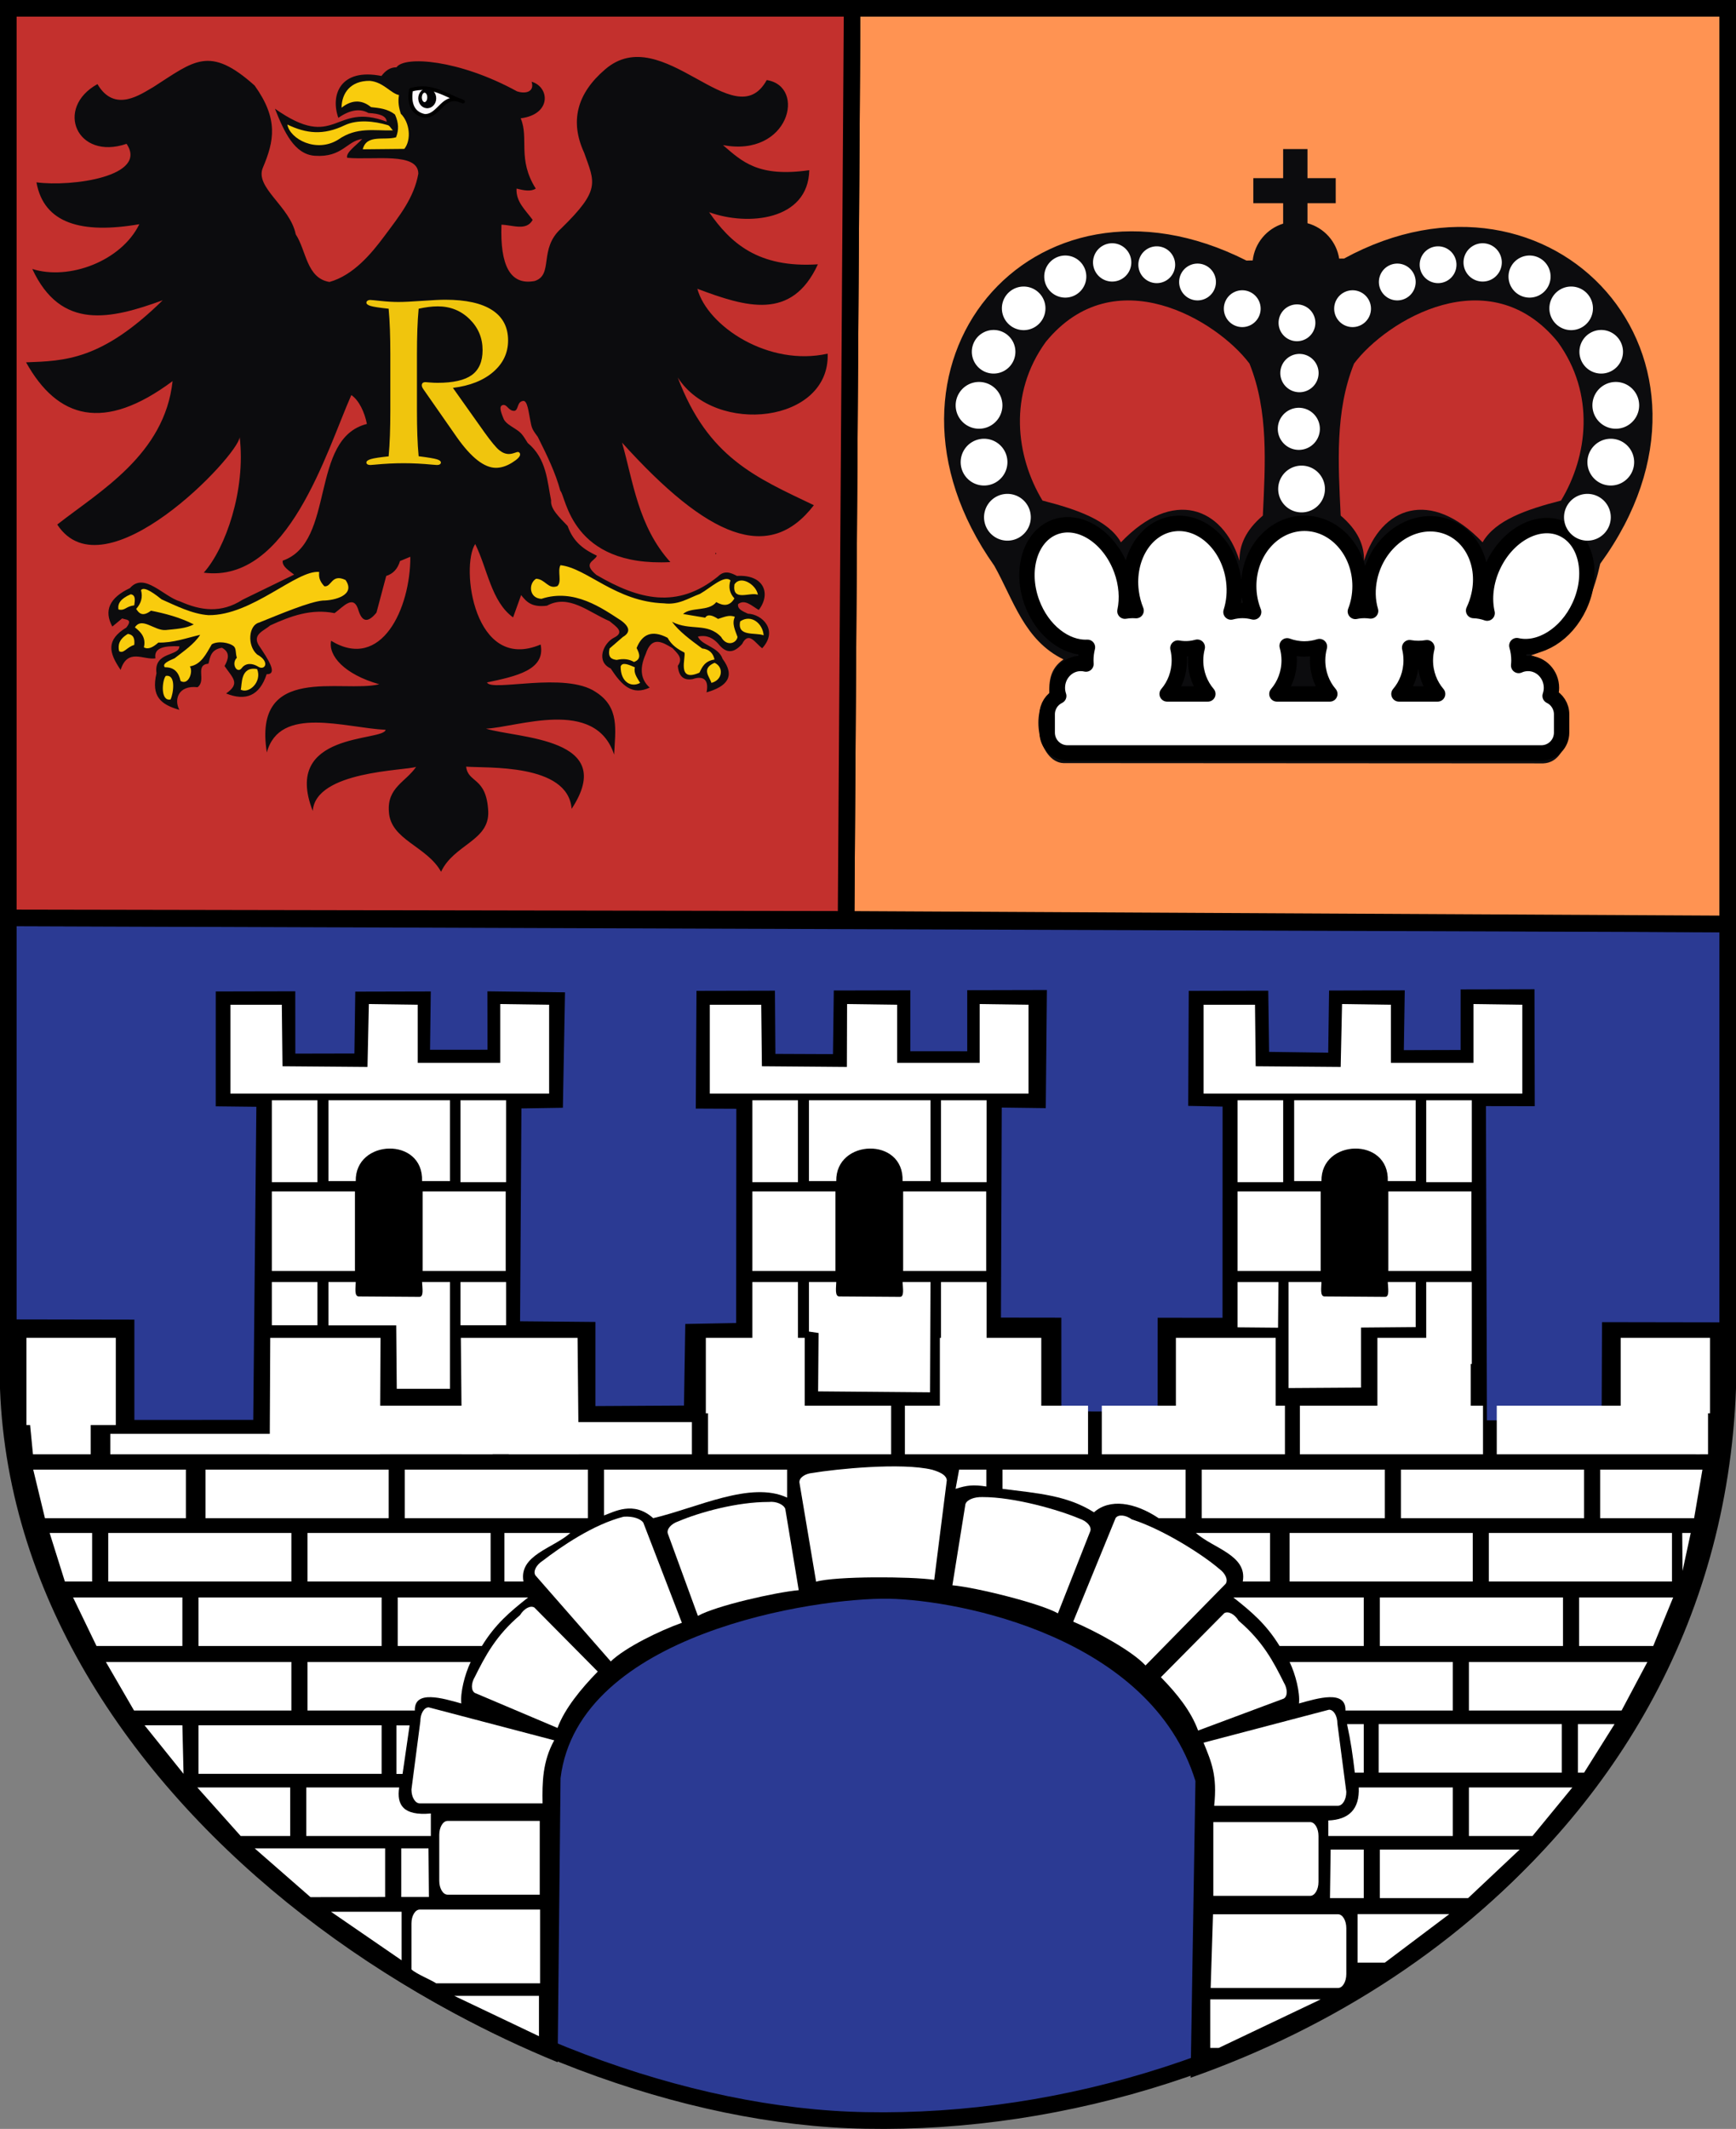 <?xml version="1.0" encoding="UTF-8" standalone="no"?>
<!-- Created with Inkscape (http://www.inkscape.org/) -->
<svg
   xmlns:dc="http://purl.org/dc/elements/1.1/"
   xmlns:cc="http://web.resource.org/cc/"
   xmlns:rdf="http://www.w3.org/1999/02/22-rdf-syntax-ns#"
   xmlns:svg="http://www.w3.org/2000/svg"
   xmlns="http://www.w3.org/2000/svg"
   xmlns:sodipodi="http://sodipodi.sourceforge.net/DTD/sodipodi-0.dtd"
   xmlns:inkscape="http://www.inkscape.org/namespaces/inkscape"
   height="907.665"
   width="740.614"
   id="svg7918"
   sodipodi:version="0.32"
   inkscape:version="0.45.1"
   version="1.0"
   sodipodi:docbase="E:\WIKIPEDIA\Tymczasowy"
   sodipodi:docname="POL_powiat_gostyniński_COA.svg"
   inkscape:output_extension="org.inkscape.output.svg.inkscape">
  <rect width="100%" height="100%" fill="#808080" stroke="none"/>
  <defs
     id="defs7920" />
  <sodipodi:namedview
     id="base"
     pagecolor="#ffffff"
     bordercolor="#666666"
     borderopacity="1.0"
     inkscape:pageopacity="0.0"
     inkscape:pageshadow="2"
     inkscape:cx="374.30087"
     inkscape:cy="444.71391"
     inkscape:zoom="0.47824952"
     inkscape:document-units="px"
     inkscape:current-layer="layer1"
     inkscape:window-width="836"
     inkscape:window-height="645"
     inkscape:window-x="22"
     inkscape:window-y="29" />
  <g
     inkscape:groupmode="layer"
     inkscape:label="Warstwa 1"
     id="layer1"
     transform="translate(-1.122,-21.387)">
    <g
       id="g7734"
       transform="translate(371.105,445.447)">
      <g
         style="stroke:#000000;stroke-width:7.087;stroke-miterlimit:4;stroke-dasharray:none;stroke-opacity:1"
         transform="translate(-376.645,-431.203)"
         inkscape:label="Warstwa 1"
         id="g7927">
        <path
           id="path3012"
           d="M 743.732,401.07 L 743.732,599.098 C 736.443,798.548 546.269,914.508 375.974,911.195 C 222.245,908.544 16.831,776.682 10.205,599.098 L 10.205,398.492 L 743.732,401.07 z "
           style="fill:#2b3a93;fill-opacity:1;fill-rule:evenodd;stroke:#000000;stroke-width:7.087;stroke-linecap:round;stroke-linejoin:miter;stroke-miterlimit:4;stroke-dasharray:none;stroke-dashoffset:0;stroke-opacity:1" />
        <path
           sodipodi:nodetypes="ccccc"
           id="path3016"
           d="M 370.198,10.685 L 743.732,10.685 L 743.732,401.07 L 367.623,399.121 L 370.198,10.685 z "
           style="fill:#ff9352;fill-opacity:1;fill-rule:evenodd;stroke:#000000;stroke-width:7.087;stroke-linecap:round;stroke-linejoin:miter;stroke-miterlimit:4;stroke-dasharray:none;stroke-dashoffset:0;stroke-opacity:1" />
        <path
           id="path4304"
           d="M 367.623,399.121 L 10.205,398.492 L 10.205,10.685 L 370.198,10.685 L 367.623,399.121 z "
           style="fill:#c3302d;fill-opacity:1;fill-rule:evenodd;stroke:#000000;stroke-width:7.087;stroke-linecap:round;stroke-linejoin:miter;stroke-miterlimit:4;stroke-dasharray:none;stroke-dashoffset:0;stroke-opacity:1" />
      </g>
      <g
         transform="translate(841.516,6)"
         id="g5360">
        <path
           style="fill:#000000;fill-opacity:1;fill-rule:evenodd;stroke:none;stroke-width:7.087;stroke-linecap:round;stroke-linejoin:miter;stroke-miterlimit:4;stroke-dasharray:none;stroke-dashoffset:0;stroke-opacity:1"
           d="M -473.844,133.718 L -473.844,166.292 C -479.168,311.995 -582.092,413.142 -703.567,455.784 L -701.498,329.284 C -720.459,267.889 -801.96,252.148 -832.261,251.559 C -863.298,251.024 -964.832,266.208 -972.361,328.074 L -973.604,449.175 C -1092.448,400.547 -1202.549,295.527 -1207.371,166.292 L -1207.371,132.473 L -1154.172,132.564 L -1154.172,175.338 L -1103.463,175.303 L -1102.129,41.814 L -1119.471,41.617 L -1119.46,-7.351 L -1085.531,-7.423 L -1085.504,19.153 L -1060.301,19.099 L -1059.935,-7.277 L -1027.722,-7.353 L -1028.035,17.517 L -1003.522,17.495 L -1003.568,-7.409 L -970.457,-6.982 L -971.363,42.234 L -989.057,42.521 L -989.627,133.259 L -957.481,133.549 L -957.482,169.418 L -919.702,169.2 L -919.141,134.416 L -897.437,134.012 L -897.363,42.663 L -914.665,42.585 L -914.364,-7.616 L -880.895,-7.688 L -880.695,19.261 L -856.135,19.365 L -855.787,-7.762 L -823.118,-7.832 L -823.121,18.125 L -798.855,18.131 L -798.855,-7.895 L -764.874,-7.974 L -765.352,42.394 L -784.13,42.156 L -784.472,131.7 L -758.708,131.734 L -758.703,171.668 L -717.628,171.848 L -717.609,131.759 L -689.945,131.787 L -689.918,41.732 L -704.583,41.433 L -704.351,-7.615 L -670.435,-7.682 L -670.07,18.41 L -644.856,18.751 L -644.486,-7.747 L -612.2,-7.825 L -612.592,17.668 L -588.359,17.604 L -588.357,-8.23 L -556.852,-8.299 L -556.737,41.566 L -577.562,41.53 L -577.142,175.512 L -528.218,175.407 L -528.042,133.627 L -473.844,133.718 z "
           id="path3018"
           sodipodi:nodetypes="cccccccccccccccccccccccccccccccccccccccccccccccccccccccccccccccccccccc" />
        <g
           id="g4256">
          <g
             id="g4227">
            <path
               style="fill:#ffffff;fill-opacity:1;fill-rule:nonzero;stroke:none;stroke-width:7.087;stroke-linejoin:round;stroke-miterlimit:4;stroke-dashoffset:0;stroke-opacity:1"
               d="M -1113.203,-1.689 L -1091.272,-1.689 L -1090.979,24.543 L -1054.721,24.835 L -1054.136,-1.982 L -1033.29,-1.689 L -1033.29,23.081 L -998.078,23.081 L -998.078,-1.982 L -977.232,-1.689 L -977.232,36.192 L -1113.203,36.192 L -1113.203,-1.689 z "
               id="rect3989"
               sodipodi:nodetypes="ccccccccccccc" />
            <path
               sodipodi:nodetypes="ccccccccccccc"
               id="path3992"
               d="M -698.019,-1.689 L -676.088,-1.689 L -675.796,24.543 L -639.537,24.835 L -638.952,-1.982 L -618.107,-1.689 L -618.107,23.081 L -582.895,23.081 L -582.895,-1.982 L -562.049,-1.689 L -562.049,36.192 L -698.019,36.192 L -698.019,-1.689 z "
               style="fill:#ffffff;fill-opacity:1;fill-rule:nonzero;stroke:none;stroke-width:7.087;stroke-linejoin:round;stroke-miterlimit:4;stroke-dashoffset:0;stroke-opacity:1" />
            <path
               sodipodi:nodetypes="ccccccccccccc"
               id="path3994"
               d="M -908.679,-1.689 L -886.749,-1.689 L -886.456,24.543 L -850.198,24.835 L -850.113,-1.982 L -828.767,-1.689 L -828.767,23.081 L -793.555,23.081 L -793.555,-1.982 L -772.709,-1.689 L -772.709,36.192 L -908.679,36.192 L -908.679,-1.689 z "
               style="fill:#ffffff;fill-opacity:1;fill-rule:nonzero;stroke:none;stroke-width:7.087;stroke-linejoin:round;stroke-miterlimit:4;stroke-dashoffset:0;stroke-opacity:1" />
            <path
               style="fill:#ffffff;fill-opacity:1;fill-rule:nonzero;stroke:none;stroke-width:7.087;stroke-linejoin:round;stroke-miterlimit:4;stroke-dashoffset:0;stroke-opacity:1"
               d="M -1095.522,39.043 L -1076.073,39.043 L -1076.073,73.963 L -1095.522,73.963 L -1095.522,39.043 z "
               id="rect3996"
               sodipodi:nodetypes="ccccc" />
            <path
               sodipodi:nodetypes="ccccc"
               id="path3999"
               d="M -1015.047,39.043 L -995.598,39.043 L -995.598,73.963 L -1015.047,73.963 L -1015.047,39.043 z "
               style="fill:#ffffff;fill-opacity:1;fill-rule:nonzero;stroke:none;stroke-width:7.087;stroke-linejoin:round;stroke-miterlimit:4;stroke-dashoffset:0;stroke-opacity:1" />
            <path
               style="fill:#ffffff;fill-opacity:1;fill-rule:nonzero;stroke:none;stroke-width:7.087;stroke-linejoin:round;stroke-miterlimit:4;stroke-dashoffset:0;stroke-opacity:1"
               d="M -1071.383,39.025 L -1019.531,39.025 L -1019.531,73.5 L -1031.442,73.5 C -1030.74,54.523 -1060.087,55.483 -1059.731,73.5 L -1071.383,73.5 L -1071.383,39.025 z "
               id="rect4003"
               sodipodi:nodetypes="ccccccc" />
            <path
               sodipodi:nodetypes="ccccc"
               id="path4006"
               d="M -1095.522,77.909 L -1060.073,77.909 L -1060.073,111.829 L -1095.522,111.829 L -1095.522,77.909 z "
               style="fill:#ffffff;fill-opacity:1;fill-rule:nonzero;stroke:none;stroke-width:7.087;stroke-linejoin:round;stroke-miterlimit:4;stroke-dashoffset:0;stroke-opacity:1" />
            <path
               style="fill:#ffffff;fill-opacity:1;fill-rule:nonzero;stroke:none;stroke-width:7.087;stroke-linejoin:round;stroke-miterlimit:4;stroke-dashoffset:0;stroke-opacity:1"
               d="M -1031.202,77.909 L -995.753,77.909 L -995.753,111.829 L -1031.202,111.829 L -1031.202,77.909 z "
               id="path4008"
               sodipodi:nodetypes="ccccc" />
            <path
               sodipodi:nodetypes="ccccc"
               id="path4010"
               d="M -1095.522,116.543 L -1076.073,116.543 L -1076.073,134.963 L -1095.522,134.963 L -1095.522,116.543 z "
               style="fill:#ffffff;fill-opacity:1;fill-rule:nonzero;stroke:none;stroke-width:7.087;stroke-linejoin:round;stroke-miterlimit:4;stroke-dashoffset:0;stroke-opacity:1" />
            <path
               style="fill:#ffffff;fill-opacity:1;fill-rule:nonzero;stroke:none;stroke-width:7.087;stroke-linejoin:round;stroke-miterlimit:4;stroke-dashoffset:0;stroke-opacity:1"
               d="M -1015.047,116.543 L -995.598,116.543 L -995.598,134.963 L -1015.047,134.963 L -1015.047,116.543 z "
               id="path4012"
               sodipodi:nodetypes="ccccc" />
            <path
               sodipodi:nodetypes="ccccccssccc"
               id="path4014"
               d="M -1071.383,135 L -1042.466,135 L -1042.233,162.053 L -1019.531,162.053 L -1019.531,116.525 L -1031.442,116.525 C -1031.352,118.962 -1030.603,122.871 -1032.555,122.857 L -1058.475,122.675 C -1060.423,122.661 -1059.777,118.864 -1059.731,116.525 L -1071.383,116.525 L -1071.383,135 z "
               style="fill:#ffffff;fill-opacity:1;fill-rule:nonzero;stroke:none;stroke-width:7.087;stroke-linejoin:round;stroke-miterlimit:4;stroke-dashoffset:0;stroke-opacity:1" />
            <path
               sodipodi:nodetypes="ccccc"
               id="path4016"
               d="M -890.522,39.043 L -871.073,39.043 L -871.073,73.963 L -890.522,73.963 L -890.522,39.043 z "
               style="fill:#ffffff;fill-opacity:1;fill-rule:nonzero;stroke:none;stroke-width:7.087;stroke-linejoin:round;stroke-miterlimit:4;stroke-dashoffset:0;stroke-opacity:1" />
            <path
               style="fill:#ffffff;fill-opacity:1;fill-rule:nonzero;stroke:none;stroke-width:7.087;stroke-linejoin:round;stroke-miterlimit:4;stroke-dashoffset:0;stroke-opacity:1"
               d="M -810.047,39.043 L -790.598,39.043 L -790.598,73.963 L -810.047,73.963 L -810.047,39.043 z "
               id="path4018"
               sodipodi:nodetypes="ccccc" />
            <path
               sodipodi:nodetypes="ccccccc"
               id="path4020"
               d="M -866.383,39.025 L -814.531,39.025 L -814.531,73.5 L -826.442,73.5 C -825.74,54.523 -855.087,55.483 -854.731,73.5 L -866.383,73.5 L -866.383,39.025 z "
               style="fill:#ffffff;fill-opacity:1;fill-rule:nonzero;stroke:none;stroke-width:7.087;stroke-linejoin:round;stroke-miterlimit:4;stroke-dashoffset:0;stroke-opacity:1" />
            <path
               style="fill:#ffffff;fill-opacity:1;fill-rule:nonzero;stroke:none;stroke-width:7.087;stroke-linejoin:round;stroke-miterlimit:4;stroke-dashoffset:0;stroke-opacity:1"
               d="M -890.522,77.909 L -855.073,77.909 L -855.073,111.829 L -890.522,111.829 L -890.522,77.909 z "
               id="path4022"
               sodipodi:nodetypes="ccccc" />
            <path
               sodipodi:nodetypes="ccccc"
               id="path4024"
               d="M -826.202,77.909 L -790.753,77.909 L -790.753,111.829 L -826.202,111.829 L -826.202,77.909 z "
               style="fill:#ffffff;fill-opacity:1;fill-rule:nonzero;stroke:none;stroke-width:7.087;stroke-linejoin:round;stroke-miterlimit:4;stroke-dashoffset:0;stroke-opacity:1" />
            <path
               style="fill:#ffffff;fill-opacity:1;fill-rule:nonzero;stroke:none;stroke-width:7.087;stroke-linejoin:round;stroke-miterlimit:4;stroke-dashoffset:0;stroke-opacity:1"
               d="M -890.522,116.543 L -871.073,116.543 L -871.073,151.463 L -890.522,151.463 L -890.522,116.543 z "
               id="path4026"
               sodipodi:nodetypes="ccccc" />
            <path
               sodipodi:nodetypes="ccccc"
               id="path4028"
               d="M -810.047,116.543 L -790.598,116.543 L -790.598,151.463 L -810.047,151.463 L -810.047,116.543 z "
               style="fill:#ffffff;fill-opacity:1;fill-rule:nonzero;stroke:none;stroke-width:7.087;stroke-linejoin:round;stroke-miterlimit:4;stroke-dashoffset:0;stroke-opacity:1" />
            <path
               style="fill:#ffffff;fill-opacity:1;fill-rule:nonzero;stroke:none;stroke-width:7.087;stroke-linejoin:round;stroke-miterlimit:4;stroke-dashoffset:0;stroke-opacity:1"
               d="M -862.478,163.153 L -814.731,163.555 L -814.531,116.525 L -826.442,116.525 C -826.352,118.962 -825.603,122.871 -827.555,122.857 L -853.475,122.675 C -855.423,122.661 -854.777,118.864 -854.731,116.525 L -866.383,116.525 L -866.383,137.656 L -862.277,138.259 L -862.478,163.153 z "
               id="path4030"
               sodipodi:nodetypes="ccccssccccc" />
            <path
               style="fill:#ffffff;fill-opacity:1;fill-rule:nonzero;stroke:none;stroke-width:7.087;stroke-linejoin:round;stroke-miterlimit:4;stroke-dashoffset:0;stroke-opacity:1"
               d="M -683.522,39.043 L -664.073,39.043 L -664.073,73.963 L -683.522,73.963 L -683.522,39.043 z "
               id="path4032"
               sodipodi:nodetypes="ccccc" />
            <path
               sodipodi:nodetypes="ccccc"
               id="path4034"
               d="M -603.047,39.043 L -583.598,39.043 L -583.598,73.963 L -603.047,73.963 L -603.047,39.043 z "
               style="fill:#ffffff;fill-opacity:1;fill-rule:nonzero;stroke:none;stroke-width:7.087;stroke-linejoin:round;stroke-miterlimit:4;stroke-dashoffset:0;stroke-opacity:1" />
            <path
               style="fill:#ffffff;fill-opacity:1;fill-rule:nonzero;stroke:none;stroke-width:7.087;stroke-linejoin:round;stroke-miterlimit:4;stroke-dashoffset:0;stroke-opacity:1"
               d="M -659.383,39.025 L -607.531,39.025 L -607.531,73.5 L -619.442,73.5 C -618.74,54.523 -648.087,55.483 -647.731,73.5 L -659.383,73.5 L -659.383,39.025 z "
               id="path4036"
               sodipodi:nodetypes="ccccccc" />
            <path
               sodipodi:nodetypes="ccccc"
               id="path4038"
               d="M -683.522,77.909 L -648.073,77.909 L -648.073,111.829 L -683.522,111.829 L -683.522,77.909 z "
               style="fill:#ffffff;fill-opacity:1;fill-rule:nonzero;stroke:none;stroke-width:7.087;stroke-linejoin:round;stroke-miterlimit:4;stroke-dashoffset:0;stroke-opacity:1" />
            <path
               style="fill:#ffffff;fill-opacity:1;fill-rule:nonzero;stroke:none;stroke-width:7.087;stroke-linejoin:round;stroke-miterlimit:4;stroke-dashoffset:0;stroke-opacity:1"
               d="M -619.202,77.909 L -583.753,77.909 L -583.753,111.829 L -619.202,111.829 L -619.202,77.909 z "
               id="path4040"
               sodipodi:nodetypes="ccccc" />
            <path
               sodipodi:nodetypes="ccccc"
               id="path4042"
               d="M -683.522,116.543 L -666.08,116.543 L -666.26,136.007 L -683.522,135.85 L -683.522,116.543 z "
               style="fill:#ffffff;fill-opacity:1;fill-rule:nonzero;stroke:none;stroke-width:7.087;stroke-linejoin:round;stroke-miterlimit:4;stroke-dashoffset:0;stroke-opacity:1" />
            <path
               style="fill:#ffffff;fill-opacity:1;fill-rule:nonzero;stroke:none;stroke-width:7.087;stroke-linejoin:round;stroke-miterlimit:4;stroke-dashoffset:0;stroke-opacity:1"
               d="M -603.047,116.543 L -583.598,116.543 L -583.598,151.463 L -603.047,151.463 L -603.047,116.543 z "
               id="path4044"
               sodipodi:nodetypes="ccccc" />
            <path
               sodipodi:nodetypes="ccccccssccc"
               id="path4046"
               d="M -661.792,161.748 L -630.864,161.547 L -630.864,135.946 L -607.531,135.745 L -607.531,116.525 L -619.442,116.525 C -619.352,118.962 -618.603,122.871 -620.555,122.857 L -646.475,122.675 C -648.423,122.661 -647.777,118.864 -647.731,116.525 L -661.792,116.525 L -661.792,161.748 z "
               style="fill:#ffffff;fill-opacity:1;fill-rule:nonzero;stroke:none;stroke-width:7.087;stroke-linejoin:round;stroke-miterlimit:4;stroke-dashoffset:0;stroke-opacity:1" />
          </g>
          <g
             id="g4167">
            <path
               style="fill:#ffffff;fill-opacity:1;fill-rule:nonzero;stroke:none;stroke-width:7.087;stroke-linejoin:round;stroke-miterlimit:4;stroke-dashoffset:0;stroke-opacity:1"
               d="M -1197.325,196.514 L -1132.195,196.514 L -1132.195,217.212 L -1192.325,217.212 L -1197.325,196.514 z "
               id="rect4048"
               sodipodi:nodetypes="ccccc" />
            <path
               style="fill:#ffffff;fill-opacity:1;fill-rule:nonzero;stroke:none;stroke-width:7.087;stroke-linejoin:round;stroke-miterlimit:4;stroke-dashoffset:0;stroke-opacity:1"
               d="M -1123.825,196.514 L -1045.695,196.514 L -1045.695,217.212 L -1123.825,217.212 L -1123.825,196.514 z "
               id="rect4050"
               sodipodi:nodetypes="ccccc" />
            <path
               sodipodi:nodetypes="ccccc"
               id="path4054"
               d="M -1038.825,196.514 L -960.695,196.514 L -960.695,217.212 L -1038.825,217.212 L -1038.825,196.514 z "
               style="fill:#ffffff;fill-opacity:1;fill-rule:nonzero;stroke:none;stroke-width:7.087;stroke-linejoin:round;stroke-miterlimit:4;stroke-dashoffset:0;stroke-opacity:1" />
            <path
               style="fill:#ffffff;fill-opacity:1;fill-rule:nonzero;stroke:none;stroke-width:7.087;stroke-linejoin:round;stroke-miterlimit:4;stroke-dashoffset:0;stroke-opacity:1"
               d="M -953.825,196.514 L -875.695,196.514 L -875.695,208.447 C -891.254,201.177 -914.115,212.818 -932.834,217.212 C -941.208,209.637 -949.523,214.545 -953.825,216.054 L -953.825,196.514 z "
               id="path4056"
               sodipodi:nodetypes="cccccc" />
            <path
               sodipodi:nodetypes="ccccc"
               id="path4058"
               d="M -802.325,196.514 L -790.695,196.514 L -790.695,203.712 C -796.308,202.847 -799.027,203.169 -803.825,204.712 L -802.325,196.514 z "
               style="fill:#ffffff;fill-opacity:1;fill-rule:nonzero;stroke:none;stroke-width:7.087;stroke-linejoin:round;stroke-miterlimit:4;stroke-dashoffset:0;stroke-opacity:1" />
            <path
               style="fill:#ffffff;fill-opacity:1;fill-rule:nonzero;stroke:none;stroke-width:7.087;stroke-linejoin:round;stroke-miterlimit:4;stroke-dashoffset:0;stroke-opacity:1"
               d="M -783.825,196.514 L -705.695,196.514 L -705.695,217.212 L -717.21,217.212 C -727.476,210.356 -738.083,208.772 -744.794,214.712 C -756.261,207.459 -768.749,206.616 -783.825,204.712 L -783.825,196.514 z "
               id="path4060"
               sodipodi:nodetypes="ccccccc" />
            <path
               sodipodi:nodetypes="ccccc"
               id="path4062"
               d="M -698.825,196.514 L -620.695,196.514 L -620.695,217.212 L -698.825,217.212 L -698.825,196.514 z "
               style="fill:#ffffff;fill-opacity:1;fill-rule:nonzero;stroke:none;stroke-width:7.087;stroke-linejoin:round;stroke-miterlimit:4;stroke-dashoffset:0;stroke-opacity:1" />
            <path
               style="fill:#ffffff;fill-opacity:1;fill-rule:nonzero;stroke:none;stroke-width:7.087;stroke-linejoin:round;stroke-miterlimit:4;stroke-dashoffset:0;stroke-opacity:1"
               d="M -613.825,196.514 L -535.695,196.514 L -535.695,217.212 L -613.825,217.212 L -613.825,196.514 z "
               id="path4064"
               sodipodi:nodetypes="ccccc" />
            <path
               sodipodi:nodetypes="ccccc"
               id="path4066"
               d="M -528.825,196.514 L -485.207,196.514 L -488.753,217.212 L -528.825,217.212 L -528.825,196.514 z "
               style="fill:#ffffff;fill-opacity:1;fill-rule:nonzero;stroke:none;stroke-width:7.087;stroke-linejoin:round;stroke-miterlimit:4;stroke-dashoffset:0;stroke-opacity:1" />
            <path
               sodipodi:nodetypes="ccccc"
               id="path4068"
               d="M -1165.325,223.514 L -1087.195,223.514 L -1087.195,244.212 L -1165.325,244.212 L -1165.325,223.514 z "
               style="fill:#ffffff;fill-opacity:1;fill-rule:nonzero;stroke:none;stroke-width:7.087;stroke-linejoin:round;stroke-miterlimit:4;stroke-dashoffset:0;stroke-opacity:1" />
            <path
               style="fill:#ffffff;fill-opacity:1;fill-rule:nonzero;stroke:none;stroke-width:7.087;stroke-linejoin:round;stroke-miterlimit:4;stroke-dashoffset:0;stroke-opacity:1"
               d="M -1080.325,223.514 L -1002.195,223.514 L -1002.195,244.212 L -1080.325,244.212 L -1080.325,223.514 z "
               id="path4070"
               sodipodi:nodetypes="ccccc" />
            <path
               style="fill:#ffffff;fill-opacity:1;fill-rule:nonzero;stroke:none;stroke-width:7.087;stroke-linejoin:round;stroke-miterlimit:4;stroke-dashoffset:0;stroke-opacity:1"
               d="M -661.325,223.514 L -583.195,223.514 L -583.195,244.212 L -661.325,244.212 L -661.325,223.514 z "
               id="path4072"
               sodipodi:nodetypes="ccccc" />
            <path
               sodipodi:nodetypes="ccccc"
               id="path4074"
               d="M -576.325,223.514 L -498.195,223.514 L -498.195,244.212 L -576.325,244.212 L -576.325,223.514 z "
               style="fill:#ffffff;fill-opacity:1;fill-rule:nonzero;stroke:none;stroke-width:7.087;stroke-linejoin:round;stroke-miterlimit:4;stroke-dashoffset:0;stroke-opacity:1" />
            <path
               style="fill:#ffffff;fill-opacity:1;fill-rule:nonzero;stroke:none;stroke-width:7.087;stroke-linejoin:round;stroke-miterlimit:4;stroke-dashoffset:0;stroke-opacity:1"
               d="M -1032.406,384.077 L -981.097,384.077 L -981.097,415.524 L -1025.406,415.524 C -1027.43,414.16 -1033.919,411.514 -1035.966,409.591 L -1035.966,390.01 C -1035.966,386.723 -1034.378,384.077 -1032.406,384.077 z "
               id="rect4076"
               sodipodi:nodetypes="ccccccc" />
            <path
               sodipodi:nodetypes="ccccccc"
               id="path4079"
               d="M -1020.539,346.288 L -981.23,346.288 L -981.23,377.736 L -1020.539,377.736 C -1022.511,377.736 -1024.099,375.09 -1024.099,371.803 L -1024.099,352.222 C -1024.099,348.935 -1022.511,346.288 -1020.539,346.288 z "
               style="fill:#ffffff;fill-opacity:1;fill-rule:nonzero;stroke:none;stroke-width:7.087;stroke-linejoin:round;stroke-miterlimit:4;stroke-dashoffset:0;stroke-opacity:1" />
            <path
               sodipodi:nodetypes="ccccccc"
               id="path4081"
               d="M -1028.606,297.869 L -975.057,311.927 C -980.038,320.889 -980.2,329.852 -980.038,338.815 L -1032.406,338.815 C -1034.378,338.815 -1035.966,336.169 -1035.966,332.881 L -1032.166,303.802 C -1032.166,300.515 -1030.579,297.869 -1028.606,297.869 z "
               style="fill:#ffffff;fill-opacity:1;fill-rule:nonzero;stroke:none;stroke-width:7.087;stroke-linejoin:round;stroke-miterlimit:4;stroke-dashoffset:0;stroke-opacity:1" />
            <path
               style="fill:#ffffff;fill-opacity:1;fill-rule:nonzero;stroke:none;stroke-width:7.087;stroke-linejoin:round;stroke-miterlimit:4;stroke-dashoffset:0;stroke-opacity:1"
               d="M -983.529,255.308 L -956.477,282.619 C -963.487,289.77 -970.672,298.494 -973.647,306.654 L -1008.903,291.727 C -1010.591,290.708 -1010.583,287.621 -1008.884,284.808 C -1004.524,276.054 -999.956,267.301 -989.643,258.547 C -987.944,255.733 -985.217,254.288 -983.529,255.308 z "
               id="path4083"
               sodipodi:nodetypes="ccccccc" />
            <path
               sodipodi:nodetypes="ccccccc"
               id="path4085"
               d="M -937.027,219.178 L -920.595,261.816 C -930.037,265.152 -944.676,272.271 -950.939,278.288 L -983.078,241.601 C -984.145,239.943 -982.779,237.176 -980.014,235.397 C -972.247,229.455 -958.544,219.905 -945.432,216.583 C -941.344,216.293 -938.094,217.519 -937.027,219.178 z "
               style="fill:#ffffff;fill-opacity:1;fill-rule:nonzero;stroke:none;stroke-width:7.087;stroke-linejoin:round;stroke-miterlimit:4;stroke-dashoffset:0;stroke-opacity:1" />
            <path
               sodipodi:nodetypes="ccccccc"
               id="path4087"
               d="M -876.472,213.294 L -870.742,247.911 C -880.716,248.801 -906.198,254.599 -913.757,258.874 L -926.583,223.801 C -927.206,221.929 -925.196,219.587 -922.077,218.549 C -913.079,214.72 -897.083,210.266 -883.557,210.301 C -880.272,209.925 -877.094,211.423 -876.472,213.294 z "
               style="fill:#ffffff;fill-opacity:1;fill-rule:nonzero;stroke:none;stroke-width:7.087;stroke-linejoin:round;stroke-miterlimit:4;stroke-dashoffset:0;stroke-opacity:1" />
            <path
               style="fill:#ffffff;fill-opacity:1;fill-rule:nonzero;stroke:none;stroke-width:7.087;stroke-linejoin:round;stroke-miterlimit:4;stroke-dashoffset:0;stroke-opacity:1"
               d="M -807.571,201.068 L -812.94,243.498 C -822.846,242.038 -854.985,241.896 -863.333,244.291 L -870.45,201.982 C -870.619,200.017 -868.118,198.209 -864.843,197.927 C -855.2,196.302 -826.933,193.371 -813.788,196.56 C -809.778,197.748 -807.74,199.103 -807.571,201.068 z "
               id="path4089"
               sodipodi:nodetypes="ccccccc" />
            <path
               sodipodi:nodetypes="ccccccc"
               id="path4091"
               d="M -689.186,257.708 L -716.237,285.018 C -709.228,292.169 -703.337,299.6 -700.361,307.759 L -663.811,294.127 C -662.123,293.107 -662.132,290.021 -663.831,287.207 C -668.19,278.454 -672.759,269.7 -683.071,260.947 C -684.77,258.133 -687.497,256.688 -689.186,257.708 z "
               style="fill:#ffffff;fill-opacity:1;fill-rule:nonzero;stroke:none;stroke-width:7.087;stroke-linejoin:round;stroke-miterlimit:4;stroke-dashoffset:0;stroke-opacity:1" />
            <path
               style="fill:#ffffff;fill-opacity:1;fill-rule:nonzero;stroke:none;stroke-width:7.087;stroke-linejoin:round;stroke-miterlimit:4;stroke-dashoffset:0;stroke-opacity:1"
               d="M -735.542,217.122 L -753.652,261.336 C -744.416,265.204 -728.706,273.645 -722.796,280.009 L -688.621,245.211 C -687.461,243.616 -688.667,240.775 -691.326,238.842 C -698.742,232.468 -715.747,221.795 -728.649,217.732 C -731.308,215.799 -734.382,215.527 -735.542,217.122 z "
               id="path4093"
               sodipodi:nodetypes="ccccccc" />
            <path
               style="fill:#ffffff;fill-opacity:1;fill-rule:nonzero;stroke:none;stroke-width:7.087;stroke-linejoin:round;stroke-miterlimit:4;stroke-dashoffset:0;stroke-opacity:1"
               d="M -799.626,211.218 L -805.186,245.823 C -795.212,246.714 -767.73,253.511 -760.171,257.787 L -746.345,222.713 C -745.722,220.842 -747.732,218.5 -750.851,217.462 C -759.849,213.632 -778.845,208.179 -792.372,208.213 C -795.891,208.11 -799.003,209.347 -799.626,211.218 z "
               id="path4095"
               sodipodi:nodetypes="ccccccc" />
            <path
               sodipodi:nodetypes="ccccccc"
               id="path4097"
               d="M -640.696,386.077 L -694.004,386.077 L -695.004,417.524 L -640.696,417.524 C -638.723,417.524 -637.135,414.878 -637.135,411.591 L -637.135,392.01 C -637.135,388.723 -638.723,386.077 -640.696,386.077 z "
               style="fill:#ffffff;fill-opacity:1;fill-rule:nonzero;stroke:none;stroke-width:7.087;stroke-linejoin:round;stroke-miterlimit:4;stroke-dashoffset:0;stroke-opacity:1" />
            <path
               style="fill:#ffffff;fill-opacity:1;fill-rule:nonzero;stroke:none;stroke-width:7.087;stroke-linejoin:round;stroke-miterlimit:4;stroke-dashoffset:0;stroke-opacity:1"
               d="M -652.563,346.788 L -693.871,346.788 L -693.871,378.236 L -652.563,378.236 C -650.59,378.236 -649.003,375.59 -649.003,372.303 L -649.003,352.722 C -649.003,349.435 -650.59,346.788 -652.563,346.788 z "
               id="path4099"
               sodipodi:nodetypes="ccccccc" />
            <path
               style="fill:#ffffff;fill-opacity:1;fill-rule:nonzero;stroke:none;stroke-width:7.087;stroke-linejoin:round;stroke-miterlimit:4;stroke-dashoffset:0;stroke-opacity:1"
               d="M -644.495,298.869 L -698.044,312.927 C -694.625,321.242 -692.135,327.003 -693.504,339.815 L -640.696,339.815 C -638.723,339.815 -637.135,337.169 -637.135,333.881 L -640.935,304.802 C -640.935,301.515 -642.523,298.869 -644.495,298.869 z "
               id="path4101"
               sodipodi:nodetypes="ccccccc" />
            <path
               sodipodi:nodetypes="ccccc"
               id="path4103"
               d="M -996.308,223.514 L -968.178,223.514 C -975.51,230.081 -990.231,232.953 -988.178,244.212 L -996.308,244.212 L -996.308,223.514 z "
               style="fill:#ffffff;fill-opacity:1;fill-rule:nonzero;stroke:none;stroke-width:7.087;stroke-linejoin:round;stroke-miterlimit:4;stroke-dashoffset:0;stroke-opacity:1" />
            <path
               style="fill:#ffffff;fill-opacity:1;fill-rule:nonzero;stroke:none;stroke-width:7.087;stroke-linejoin:round;stroke-miterlimit:4;stroke-dashoffset:0;stroke-opacity:1"
               d="M -1190.325,223.514 L -1172.195,223.514 L -1172.195,244.212 L -1183.825,244.212 L -1190.325,223.514 z "
               id="path4105"
               sodipodi:nodetypes="ccccc" />
            <path
               style="fill:#ffffff;fill-opacity:1;fill-rule:nonzero;stroke:none;stroke-width:7.087;stroke-linejoin:round;stroke-miterlimit:4;stroke-dashoffset:0;stroke-opacity:1"
               d="M -1180.325,251.014 L -1133.695,251.014 L -1133.695,271.712 L -1170.325,271.712 L -1180.325,251.014 z "
               id="path4107"
               sodipodi:nodetypes="ccccc" />
            <path
               sodipodi:nodetypes="ccccc"
               id="path4109"
               d="M -1126.825,251.014 L -1048.695,251.014 L -1048.695,271.712 L -1126.825,271.712 L -1126.825,251.014 z "
               style="fill:#ffffff;fill-opacity:1;fill-rule:nonzero;stroke:none;stroke-width:7.087;stroke-linejoin:round;stroke-miterlimit:4;stroke-dashoffset:0;stroke-opacity:1" />
            <path
               sodipodi:nodetypes="ccccc"
               id="path4111"
               d="M -1041.825,251.014 L -986.195,251.014 C -993.955,257.153 -1000.159,262.343 -1005.915,271.712 L -1041.825,271.712 L -1041.825,251.014 z "
               style="fill:#ffffff;fill-opacity:1;fill-rule:nonzero;stroke:none;stroke-width:7.087;stroke-linejoin:round;stroke-miterlimit:4;stroke-dashoffset:0;stroke-opacity:1" />
            <path
               sodipodi:nodetypes="ccccc"
               id="path4113"
               d="M -1166.325,278.514 L -1087.195,278.514 L -1087.195,299.212 L -1154.325,299.212 L -1166.325,278.514 z "
               style="fill:#ffffff;fill-opacity:1;fill-rule:nonzero;stroke:none;stroke-width:7.087;stroke-linejoin:round;stroke-miterlimit:4;stroke-dashoffset:0;stroke-opacity:1" />
            <path
               style="fill:#ffffff;fill-opacity:1;fill-rule:nonzero;stroke:none;stroke-width:7.087;stroke-linejoin:round;stroke-miterlimit:4;stroke-dashoffset:0;stroke-opacity:1"
               d="M -1080.325,278.514 L -1010.695,278.514 C -1013.267,283.89 -1015.181,291.601 -1014.695,296.212 C -1022.621,294.007 -1034.824,290.264 -1034.512,299.212 L -1080.325,299.212 L -1080.325,278.514 z "
               id="path4115"
               sodipodi:nodetypes="cccccc" />
            <path
               style="fill:#ffffff;fill-opacity:1;fill-rule:nonzero;stroke:none;stroke-width:7.087;stroke-linejoin:round;stroke-miterlimit:4;stroke-dashoffset:0;stroke-opacity:1"
               d="M -669.678,223.514 L -701.308,223.514 C -693.976,230.081 -679.256,232.953 -681.308,244.212 L -669.678,244.212 L -669.678,223.514 z "
               id="path4117"
               sodipodi:nodetypes="ccccc" />
            <path
               sodipodi:nodetypes="ccccc"
               id="path4119"
               d="M -497.695,251.014 L -537.825,251.014 L -537.825,271.712 L -506.195,271.712 L -497.695,251.014 z "
               style="fill:#ffffff;fill-opacity:1;fill-rule:nonzero;stroke:none;stroke-width:7.087;stroke-linejoin:round;stroke-miterlimit:4;stroke-dashoffset:0;stroke-opacity:1" />
            <path
               style="fill:#ffffff;fill-opacity:1;fill-rule:nonzero;stroke:none;stroke-width:7.087;stroke-linejoin:round;stroke-miterlimit:4;stroke-dashoffset:0;stroke-opacity:1"
               d="M -544.695,251.014 L -622.825,251.014 L -622.825,271.712 L -544.695,271.712 L -544.695,251.014 z "
               id="path4121"
               sodipodi:nodetypes="ccccc" />
            <path
               style="fill:#ffffff;fill-opacity:1;fill-rule:nonzero;stroke:none;stroke-width:7.087;stroke-linejoin:round;stroke-miterlimit:4;stroke-dashoffset:0;stroke-opacity:1"
               d="M -629.695,251.014 L -685.325,251.014 C -677.565,257.153 -671.36,262.343 -665.604,271.712 L -629.695,271.712 L -629.695,251.014 z "
               id="path4123"
               sodipodi:nodetypes="ccccc" />
            <path
               style="fill:#ffffff;fill-opacity:1;fill-rule:nonzero;stroke:none;stroke-width:7.087;stroke-linejoin:round;stroke-miterlimit:4;stroke-dashoffset:0;stroke-opacity:1"
               d="M -490.195,223.514 L -493.825,223.514 L -493.695,239.712 L -490.195,223.514 z "
               id="path4125"
               sodipodi:nodetypes="cccc" />
            <path
               style="fill:#ffffff;fill-opacity:1;fill-rule:nonzero;stroke:none;stroke-width:7.087;stroke-linejoin:round;stroke-miterlimit:4;stroke-dashoffset:0;stroke-opacity:1"
               d="M -508.695,278.514 L -584.825,278.514 L -584.825,299.212 L -519.695,299.212 L -508.695,278.514 z "
               id="path4127"
               sodipodi:nodetypes="ccccc" />
            <path
               sodipodi:nodetypes="cccccc"
               id="path4129"
               d="M -591.695,278.514 L -661.325,278.514 C -658.752,283.89 -656.839,291.601 -657.325,296.212 C -649.398,294.007 -637.195,290.264 -637.508,299.212 L -591.695,299.212 L -591.695,278.514 z "
               style="fill:#ffffff;fill-opacity:1;fill-rule:nonzero;stroke:none;stroke-width:7.087;stroke-linejoin:round;stroke-miterlimit:4;stroke-dashoffset:0;stroke-opacity:1" />
            <path
               sodipodi:nodetypes="ccccc"
               id="path4131"
               d="M -623.325,305.014 L -545.195,305.014 L -545.195,325.712 L -623.325,325.712 L -623.325,305.014 z "
               style="fill:#ffffff;fill-opacity:1;fill-rule:nonzero;stroke:none;stroke-width:7.087;stroke-linejoin:round;stroke-miterlimit:4;stroke-dashoffset:0;stroke-opacity:1" />
            <path
               style="fill:#ffffff;fill-opacity:1;fill-rule:nonzero;stroke:none;stroke-width:7.087;stroke-linejoin:round;stroke-miterlimit:4;stroke-dashoffset:0;stroke-opacity:1"
               d="M -538.325,305.014 L -522.695,305.014 L -535.695,325.712 L -538.325,325.712 L -538.325,305.014 z "
               id="path4133"
               sodipodi:nodetypes="ccccc" />
            <path
               style="fill:#ffffff;fill-opacity:1;fill-rule:nonzero;stroke:none;stroke-width:7.087;stroke-linejoin:round;stroke-miterlimit:4;stroke-dashoffset:0;stroke-opacity:1"
               d="M -631.825,332.014 L -591.695,332.014 L -591.695,352.712 L -644.825,352.712 L -644.825,346.095 C -636.144,345.748 -631.429,341.436 -631.825,332.014 z "
               id="path4135"
               sodipodi:nodetypes="cccccc" />
            <path
               sodipodi:nodetypes="ccccc"
               id="path4137"
               d="M -584.825,332.014 L -540.695,332.014 L -557.695,352.712 L -584.825,352.712 L -584.825,332.014 z "
               style="fill:#ffffff;fill-opacity:1;fill-rule:nonzero;stroke:none;stroke-width:7.087;stroke-linejoin:round;stroke-miterlimit:4;stroke-dashoffset:0;stroke-opacity:1" />
            <path
               style="fill:#ffffff;fill-opacity:1;fill-rule:nonzero;stroke:none;stroke-width:7.087;stroke-linejoin:round;stroke-miterlimit:4;stroke-dashoffset:0;stroke-opacity:1"
               d="M -629.695,305.014 L -636.825,305.014 C -635.181,312.556 -634.433,318.002 -633.508,325.712 L -629.695,325.712 L -629.695,305.014 z "
               id="path4139"
               sodipodi:nodetypes="ccccc" />
            <path
               sodipodi:nodetypes="ccccc"
               id="path4141"
               d="M -563.195,358.514 L -622.825,358.514 L -622.825,379.212 L -585.195,379.212 L -563.195,358.514 z "
               style="fill:#ffffff;fill-opacity:1;fill-rule:nonzero;stroke:none;stroke-width:7.087;stroke-linejoin:round;stroke-miterlimit:4;stroke-dashoffset:0;stroke-opacity:1" />
            <path
               sodipodi:nodetypes="ccccc"
               id="path4143"
               d="M -629.695,358.514 L -643.825,358.514 L -644.104,379.212 L -629.695,379.212 L -629.695,358.514 z "
               style="fill:#ffffff;fill-opacity:1;fill-rule:nonzero;stroke:none;stroke-width:7.087;stroke-linejoin:round;stroke-miterlimit:4;stroke-dashoffset:0;stroke-opacity:1" />
            <path
               style="fill:#ffffff;fill-opacity:1;fill-rule:nonzero;stroke:none;stroke-width:7.087;stroke-linejoin:round;stroke-miterlimit:4;stroke-dashoffset:0;stroke-opacity:1"
               d="M -632.325,386.014 L -593.195,386.014 L -620.695,406.712 L -632.325,406.712 L -632.325,386.014 z "
               id="path4145"
               sodipodi:nodetypes="ccccc" />
            <path
               style="fill:#ffffff;fill-opacity:1;fill-rule:nonzero;stroke:none;stroke-width:7.087;stroke-linejoin:round;stroke-miterlimit:4;stroke-dashoffset:0;stroke-opacity:1"
               d="M -648.067,422.374 L -695.197,422.374 L -695.197,443.072 L -691.567,443.072 L -648.067,422.374 z "
               id="path4147"
               sodipodi:nodetypes="ccccc" />
            <path
               sodipodi:nodetypes="cccc"
               id="path4149"
               d="M -1149.825,305.514 L -1133.695,305.514 L -1133.195,326.212 L -1149.825,305.514 z "
               style="fill:#ffffff;fill-opacity:1;fill-rule:nonzero;stroke:none;stroke-width:7.087;stroke-linejoin:round;stroke-miterlimit:4;stroke-dashoffset:0;stroke-opacity:1" />
            <path
               style="fill:#ffffff;fill-opacity:1;fill-rule:nonzero;stroke:none;stroke-width:7.087;stroke-linejoin:round;stroke-miterlimit:4;stroke-dashoffset:0;stroke-opacity:1"
               d="M -1126.825,305.514 L -1048.695,305.514 L -1048.695,326.212 L -1126.825,326.212 L -1126.825,305.514 z "
               id="path4151"
               sodipodi:nodetypes="ccccc" />
            <path
               sodipodi:nodetypes="ccccc"
               id="path4153"
               d="M -1036.754,305.553 L -1042.383,305.553 L -1042.383,326.252 L -1039.754,326.252 L -1036.754,305.553 z "
               style="fill:#ffffff;fill-opacity:1;fill-rule:nonzero;stroke:none;stroke-width:7.087;stroke-linejoin:round;stroke-miterlimit:4;stroke-dashoffset:0;stroke-opacity:1" />
            <path
               style="fill:#ffffff;fill-opacity:1;fill-rule:nonzero;stroke:none;stroke-width:7.087;stroke-linejoin:round;stroke-miterlimit:4;stroke-dashoffset:0;stroke-opacity:1"
               d="M -1080.825,332.014 L -1041.195,332.014 C -1042.328,339.385 -1039.543,344.21 -1027.695,343.116 L -1027.695,352.712 L -1080.825,352.712 L -1080.825,332.014 z "
               id="path4155"
               sodipodi:nodetypes="cccccc" />
            <path
               sodipodi:nodetypes="ccccc"
               id="path4157"
               d="M -1127.325,332.014 L -1087.695,332.014 L -1087.695,352.712 L -1108.825,352.712 L -1127.325,332.014 z "
               style="fill:#ffffff;fill-opacity:1;fill-rule:nonzero;stroke:none;stroke-width:7.087;stroke-linejoin:round;stroke-miterlimit:4;stroke-dashoffset:0;stroke-opacity:1" />
            <path
               style="fill:#ffffff;fill-opacity:1;fill-rule:nonzero;stroke:none;stroke-width:7.087;stroke-linejoin:round;stroke-miterlimit:4;stroke-dashoffset:0;stroke-opacity:1"
               d="M -1102.825,358.014 L -1047.195,358.014 L -1047.195,378.712 L -1079.031,378.79 L -1102.825,358.014 z "
               id="path4159"
               sodipodi:nodetypes="ccccc" />
            <path
               sodipodi:nodetypes="ccccc"
               id="path4161"
               d="M -1040.325,358.014 L -1028.695,358.014 L -1028.512,378.712 L -1040.325,378.712 L -1040.325,358.014 z "
               style="fill:#ffffff;fill-opacity:1;fill-rule:nonzero;stroke:none;stroke-width:7.087;stroke-linejoin:round;stroke-miterlimit:4;stroke-dashoffset:0;stroke-opacity:1" />
            <path
               sodipodi:nodetypes="cccc"
               id="path4163"
               d="M -1017.697,420.874 L -981.567,420.874 L -981.567,438.072 L -1017.697,420.874 z "
               style="fill:#ffffff;fill-opacity:1;fill-rule:nonzero;stroke:none;stroke-width:7.087;stroke-linejoin:round;stroke-miterlimit:4;stroke-dashoffset:0;stroke-opacity:1" />
            <path
               sodipodi:nodetypes="cccc"
               id="path4165"
               d="M -1040.161,385.014 L -1070.291,385.014 L -1040.161,405.712 L -1040.161,385.014 z "
               style="fill:#ffffff;fill-opacity:1;fill-rule:nonzero;stroke:none;stroke-width:7.087;stroke-linejoin:round;stroke-miterlimit:4;stroke-dashoffset:0;stroke-opacity:1" />
          </g>
        </g>
        <path
           style="fill:#ffffff;fill-opacity:1;fill-rule:nonzero;stroke:none;stroke-width:7.087;stroke-linejoin:round;stroke-miterlimit:4;stroke-dashoffset:0;stroke-opacity:1"
           d="M -1200.219,140.312 L -1200.219,177.5 L -1198.656,177.5 L -1197.438,189.969 L -1172.812,189.969 L -1172.812,177.5 L -1162.094,177.5 L -1162.094,140.312 L -1200.219,140.312 z "
           id="path4345" />
        <path
           style="fill:#ffffff;fill-opacity:1;fill-rule:nonzero;stroke:none;stroke-width:7.087;stroke-linejoin:round;stroke-miterlimit:4;stroke-dashoffset:0;stroke-opacity:1"
           d="M -1164.448,181.261 L -1096.211,181.261 L -1095.859,169.261 L -1086.319,169.261 L -1086.319,189.959 L -1164.448,189.959 L -1164.448,181.261 z "
           id="path4347"
           sodipodi:nodetypes="ccccccc" />
        <path
           sodipodi:nodetypes="ccccc"
           id="path4349"
           d="M -1079.448,169.261 L -1001.319,169.261 L -1001.319,189.959 L -1079.448,189.959 L -1079.448,169.261 z "
           style="fill:#ffffff;fill-opacity:1;fill-rule:nonzero;stroke:none;stroke-width:7.087;stroke-linejoin:round;stroke-miterlimit:4;stroke-dashoffset:0;stroke-opacity:1" />
        <path
           sodipodi:nodetypes="ccccc"
           id="path4354"
           d="M -1096.205,140.321 L -1049.162,140.321 L -1049.398,190.006 L -1096.441,190.006 L -1096.205,140.321 z "
           style="fill:#ffffff;fill-opacity:1;fill-rule:nonzero;stroke:none;stroke-width:7.087;stroke-linejoin:round;stroke-miterlimit:4;stroke-dashoffset:0;stroke-opacity:1" />
        <path
           style="fill:#ffffff;fill-opacity:1;fill-rule:nonzero;stroke:none;stroke-width:7.087;stroke-linejoin:round;stroke-miterlimit:4;stroke-dashoffset:0;stroke-opacity:1"
           d="M -1014.895,140.321 L -965.099,140.321 L -964.626,189.926 L -1014.422,189.926 L -1014.895,140.321 z "
           id="path4356"
           sodipodi:nodetypes="ccccc" />
        <path
           style="fill:#ffffff;fill-opacity:1;fill-rule:nonzero;stroke:none;stroke-width:7.087;stroke-linejoin:round;stroke-miterlimit:4;stroke-dashoffset:0;stroke-opacity:1"
           d="M -994.448,169.261 L -966.455,169.261 L -965.566,176.261 L -916.319,176.261 L -916.319,189.959 L -994.448,189.959 L -994.448,169.261 z "
           id="path4361"
           sodipodi:nodetypes="ccccccc" />
        <path
           sodipodi:nodetypes="ccccc"
           id="path4363"
           d="M -909.448,169.261 L -831.319,169.261 L -831.319,189.959 L -909.448,189.959 L -909.448,169.261 z "
           style="fill:#ffffff;fill-opacity:1;fill-rule:nonzero;stroke:none;stroke-width:7.087;stroke-linejoin:round;stroke-miterlimit:4;stroke-dashoffset:0;stroke-opacity:1" />
        <path
           style="fill:#ffffff;fill-opacity:1;fill-rule:nonzero;stroke:none;stroke-width:7.087;stroke-linejoin:round;stroke-miterlimit:4;stroke-dashoffset:0;stroke-opacity:1"
           d="M -825.448,169.261 L -747.319,169.261 L -747.319,189.959 L -825.448,189.959 L -825.448,169.261 z "
           id="path4365"
           sodipodi:nodetypes="ccccc" />
        <path
           sodipodi:nodetypes="ccccc"
           id="path4367"
           d="M -741.448,169.261 L -663.319,169.261 L -663.319,189.959 L -741.448,189.959 L -741.448,169.261 z "
           style="fill:#ffffff;fill-opacity:1;fill-rule:nonzero;stroke:none;stroke-width:7.087;stroke-linejoin:round;stroke-miterlimit:4;stroke-dashoffset:0;stroke-opacity:1" />
        <path
           style="fill:#ffffff;fill-opacity:1;fill-rule:nonzero;stroke:none;stroke-width:7.087;stroke-linejoin:round;stroke-miterlimit:4;stroke-dashoffset:0;stroke-opacity:1"
           d="M -656.948,169.261 L -578.819,169.261 L -578.819,189.959 L -656.948,189.959 L -656.948,169.261 z "
           id="path4369"
           sodipodi:nodetypes="ccccc" />
        <path
           sodipodi:nodetypes="ccccc"
           id="path4371"
           d="M -572.948,169.261 L -486.312,169.261 L -486.312,189.959 L -572.948,189.959 L -572.948,169.261 z "
           style="fill:#ffffff;fill-opacity:1;fill-rule:nonzero;stroke:none;stroke-width:7.087;stroke-linejoin:round;stroke-miterlimit:4;stroke-dashoffset:0;stroke-opacity:1" />
        <path
           style="fill:#ffffff;fill-opacity:1;fill-rule:nonzero;stroke:none;stroke-width:7.087;stroke-linejoin:round;stroke-miterlimit:4;stroke-dashoffset:0;stroke-opacity:1"
           d="M -487.948,169.261 L -482.819,169.261 L -482.819,189.959 L -487.948,189.959 L -487.948,169.261 z "
           id="path4373"
           sodipodi:nodetypes="ccccc" />
        <path
           style="fill:#ffffff;fill-opacity:1;fill-rule:nonzero;stroke:none;stroke-width:7.087;stroke-linejoin:round;stroke-miterlimit:4;stroke-dashoffset:0;stroke-opacity:1"
           d="M -910.373,140.321 L -868.197,140.321 L -868.197,172.495 L -910.373,172.495 L -910.373,140.321 z "
           id="path4375"
           sodipodi:nodetypes="ccccc" />
        <path
           sodipodi:nodetypes="ccccc"
           id="path4377"
           d="M -810.524,140.321 L -767.267,140.321 L -767.267,172.495 L -810.524,172.495 L -810.524,140.321 z "
           style="fill:#ffffff;fill-opacity:1;fill-rule:nonzero;stroke:none;stroke-width:7.087;stroke-linejoin:round;stroke-miterlimit:4;stroke-dashoffset:0;stroke-opacity:1" />
        <path
           style="fill:#ffffff;fill-opacity:1;fill-rule:nonzero;stroke:none;stroke-width:7.087;stroke-linejoin:round;stroke-miterlimit:4;stroke-dashoffset:0;stroke-opacity:1"
           d="M -709.84,140.321 L -667.262,140.321 L -667.262,172.495 L -709.84,172.495 L -709.84,140.321 z "
           id="path4381"
           sodipodi:nodetypes="ccccc" />
        <path
           style="fill:#ffffff;fill-opacity:1;fill-rule:nonzero;stroke:none;stroke-width:7.087;stroke-linejoin:round;stroke-miterlimit:4;stroke-dashoffset:0;stroke-opacity:1"
           d="M -623.873,140.321 L -584.053,140.321 L -584.053,172.495 L -623.873,172.495 L -623.873,140.321 z "
           id="path4385"
           sodipodi:nodetypes="ccccc" />
        <path
           style="fill:#ffffff;fill-opacity:1;fill-rule:nonzero;stroke:none;stroke-width:7.087;stroke-linejoin:round;stroke-miterlimit:4;stroke-dashoffset:0;stroke-opacity:1"
           d="M -520.083,140.321 L -481.977,140.321 L -481.977,172.495 L -520.083,172.495 L -520.083,140.321 z "
           id="path4387"
           sodipodi:nodetypes="ccccc" />
      </g>
      <g
         transform="matrix(0.971,0,0,0.971,1214.343,-6.581)"
         id="g6575">
        <g
           id="g2754"
           transform="matrix(0.822,0,0,0.761,-514.675,-441.819)">
          <path
             id="path2506"
             d="M -1105.953,327.012 C -1106.047,327.012 -1106.142,327.012 -1105.953,327.012 z "
             style="fill:none;fill-opacity:0.75;fill-rule:evenodd;stroke:#000000;stroke-width:0.664px;stroke-linecap:butt;stroke-linejoin:miter;stroke-opacity:1" />
          <path
             id="path1420"
             d="M -997.458,82.758 C -997.533,82.758 -997.609,82.758 -997.458,82.758 z "
             style="fill:none;fill-opacity:0.75;fill-rule:evenodd;stroke:#000000;stroke-width:0.664px;stroke-linecap:butt;stroke-linejoin:miter;stroke-opacity:1" />
          <path
             id="path2345"
             d="M -976.434,334.964 C -976.372,334.964 -976.31,334.964 -976.434,334.964 z "
             style="fill:none;fill-opacity:0.75;fill-rule:evenodd;stroke:#000000;stroke-width:0.664px;stroke-linecap:butt;stroke-linejoin:miter;stroke-opacity:1" />
          <path
             id="path6562"
             style="fill:#0c0c0e;fill-opacity:1;fill-rule:evenodd;stroke:none;stroke-width:1px;stroke-linecap:butt;stroke-linejoin:miter;stroke-opacity:1"
             d="M -1071.403,267.646 C -1066.346,278.55 -1061.91,288.431 -1059.334,298.799 C -1056.238,301.937 -1053.799,342.848 -1000.528,339.922 C -1017.788,319.318 -1020.458,293.202 -1026.364,270.976 C -980.56,325.789 -947.819,340.811 -923.825,307.093 C -954.852,291.068 -980.469,279.593 -996.577,233.424 C -976.3,267.319 -915.105,259.543 -916.461,219.651 C -948.029,227.285 -980.659,203.87 -986.108,182.22 C -960.112,192.781 -935.639,200.868 -921.677,168.106 C -953.673,170.329 -968.404,155.784 -979.831,138.03 C -959.011,146.215 -926.862,142.74 -926.279,113.8 C -953.515,118.01 -962.105,108.911 -972.416,99.318 C -937.045,106.573 -927.619,65.378 -949.028,61.8 C -966.192,95.477 -1004.73,27.035 -1035.415,55.644 C -1050.442,69.542 -1054.374,85.52 -1046.625,103.688 C -1040.931,121.032 -1037.654,125.027 -1058.827,147.355 C -1071.134,159.21 -1062.763,174.115 -1073.034,177.733 C -1086.32,180.464 -1091.584,168.417 -1090.807,145.241 C -1084.806,145.431 -1077.439,149.039 -1074.144,142.464 C -1077.871,136.875 -1083.161,132.069 -1082.753,124.413 C -1078.778,125.513 -1074.991,126.237 -1072.478,124.413 C -1082.442,107.384 -1076.003,95.269 -1080.532,83.868 C -1063.832,81.58 -1065.078,65.69 -1074.7,62.762 C -1073.051,68.245 -1077.461,70.045 -1082.476,68.316 C -1113.736,49.816 -1142.744,47.793 -1146.903,54.431 C -1150.43,54.414 -1152.905,56.498 -1154.957,59.43 C -1176.968,54.717 -1182.333,70.39 -1178.006,83.59 C -1171.912,79.036 -1166.513,77.962 -1161.899,80.813 C -1155.925,81.112 -1152.236,82.554 -1152.18,85.812 C -1180.626,74.173 -1178.971,103.36 -1211.886,78.314 C -1206.975,91.675 -1201.547,104.644 -1190.585,105.478 C -1175.852,106.599 -1173.346,96.748 -1165.232,95.809 C -1168.384,99.498 -1174.116,103.616 -1173.285,106.64 C -1159.073,108.075 -1135.317,103.177 -1135.24,115.804 C -1137.539,129.783 -1145.353,140.196 -1153.605,152.149 C -1160.276,161.812 -1169.896,174.407 -1182.727,178.288 C -1195.03,176.131 -1195.057,160.192 -1200.778,150.795 C -1203.757,134.57 -1223.005,123.741 -1218.274,112.194 C -1212.358,97.026 -1209.862,84.394 -1222.717,64.984 C -1246.963,41.564 -1255.027,50.73 -1276.87,65.817 C -1283.164,69.612 -1297.515,81.249 -1306.756,64.126 C -1329.808,77.942 -1317.752,108.384 -1291.196,98.586 C -1279.425,117.332 -1320.439,123.547 -1339.353,120.803 C -1335.445,144.555 -1315.211,150.737 -1284.368,144.963 C -1293.959,166.2 -1321.919,177.57 -1341.575,170.79 C -1326.226,206.495 -1299.607,199.769 -1271.871,188.841 C -1304.595,223.547 -1324.247,223.816 -1344.908,224.665 C -1328.104,257.212 -1303.373,265.093 -1266.594,235.495 C -1270.864,277.936 -1305.648,299.104 -1328.245,318.252 C -1303.014,359.978 -1231.518,278.551 -1230.729,267.82 C -1227.403,298.325 -1238.261,331.895 -1249.932,346.022 C -1204.917,352.39 -1184.421,276.186 -1171.064,243.549 C -1166.914,246.554 -1163.942,253.531 -1162.733,260.211 C -1193.633,268.608 -1179.292,328.501 -1207.721,339.08 C -1208.252,342.492 -1203.937,345.149 -1201.611,347.133 L -1229.104,361.574 C -1240.64,369.644 -1251.629,367.871 -1262.429,362.685 C -1271.427,359.921 -1281.727,345.445 -1289.366,354.909 C -1300.29,360.463 -1303.437,367.869 -1298.808,377.125 L -1293.532,372.404 C -1291.694,373.34 -1287.654,372.624 -1291.31,377.681 C -1302.164,384.821 -1300.796,391.988 -1294.365,402.119 C -1290.625,389.331 -1282.016,396.57 -1275.759,395.454 C -1276.755,389.199 -1270.805,388.154 -1262.984,388.511 C -1262.914,394.424 -1276.769,391.359 -1275.203,404.063 C -1278.129,417.492 -1272.832,422.107 -1262.984,425.169 C -1265.929,419.232 -1263.553,410.834 -1253.265,412.116 C -1248.314,408.197 -1254.962,399.321 -1247.433,398.509 C -1246.463,394.633 -1246.168,390.372 -1240.212,389.345 C -1235.744,391.972 -1236.693,395.803 -1238.824,399.897 C -1234.356,406.92 -1230.246,409.905 -1237.991,415.727 C -1227.558,420.234 -1220.1,417.139 -1216.33,404.618 C -1210.182,404.693 -1215.327,396.299 -1220.643,387.732 C -1223.916,381.58 -1217.817,379.598 -1214.378,376.433 C -1203.524,371.077 -1192.482,366.665 -1180.015,369.376 C -1175.141,365.5 -1169.677,358.078 -1167.128,368.149 C -1165.37,373.749 -1162.636,375.695 -1157.617,369.069 L -1152.401,347.899 C -1148.719,346.672 -1146.265,343.808 -1145.038,339.308 L -1139.515,336.854 C -1139.442,366.608 -1154.947,402.986 -1181.855,385.331 C -1183.487,393.819 -1174.93,404.661 -1156.122,410.404 C -1175.979,415.655 -1223.862,398.137 -1216.219,449.762 C -1209.356,422.332 -1174.376,435.581 -1152.715,436.686 C -1153.883,443.578 -1208.353,437.55 -1191.674,483.511 C -1190.148,460.323 -1142.302,460.315 -1136.426,458.056 C -1141.839,466.714 -1151.982,469.934 -1150.976,483.919 C -1150.188,500.265 -1130.706,503.739 -1123.088,518.6 C -1116.254,502.801 -1097.203,500.782 -1097.879,483.778 C -1098.761,463.688 -1108.716,467.531 -1109.68,457.939 C -1098.851,458.918 -1055.225,455.869 -1053.3,482.284 C -1028.243,441.078 -1082.025,441.703 -1099.068,436.022 C -1082.447,435.282 -1040.68,417.879 -1030.596,450.989 C -1029.931,436.644 -1027.587,423.718 -1040.358,414.905 C -1056.721,402.875 -1096.283,414.977 -1098.533,409.347 C -1082.903,405.787 -1067.172,402.163 -1069.868,387.478 C -1105.62,403.863 -1112.761,342.455 -1104.845,329.49 C -1098.266,343.775 -1096.294,362.666 -1084.595,371.831 L -1080.3,358.945 C -1077.599,362.62 -1074.794,366.206 -1066.493,365.081 C -1054.725,358.106 -1044.07,368.964 -1033.051,373.978 C -1029.497,377.149 -1024.703,380.319 -1030.596,383.49 C -1036.462,386.677 -1040.428,397.342 -1032.437,401.285 C -1026.369,411.256 -1020.9,417.023 -1011.574,412.33 C -1016.232,407.859 -1017.242,401.562 -1013.721,393.001 C -1010.513,382.283 -1004.904,385.974 -999.301,389.626 C -996.872,392.57 -993.487,395.241 -996.54,399.751 C -996.057,406.225 -993.133,408.304 -988.563,407.421 C -982.779,405.262 -979.819,407.921 -981.199,415.092 C -970.101,411.643 -965.733,405.747 -972.608,395.762 C -974.825,388.697 -983.964,387.965 -985.801,382.876 C -980.755,381.761 -977.677,383.926 -975.063,386.865 C -970.297,393.547 -966.128,391.885 -962.177,387.171 C -958.597,379.366 -955.018,386.891 -951.438,389.626 C -942.629,379.19 -951.526,369.951 -959.108,369.683 C -961.783,368.31 -964.806,367.112 -964.324,364.16 C -960.642,361.072 -956.961,365.287 -953.279,367.535 C -946.474,357.901 -950.759,346.96 -964.938,347.899 C -968.313,345.962 -971.688,344.51 -975.063,348.206 C -996.89,367.268 -1017.465,361.613 -1040.107,347.286 C -1047.766,340.37 -1040.945,339.488 -1039.801,336.24 C -1046.212,332.904 -1052.262,328.846 -1055.448,319.059 C -1060.088,313.843 -1064.729,309.145 -1064.274,304.317 C -1066.321,293.669 -1066.581,280.249 -1076.759,271.212 C -1079.696,266.15 -1080.1,265.415 -1083.43,263.046 C -1086.054,261.243 -1088.465,259.739 -1089.53,257.56 C -1091.324,252.972 -1092.334,249.672 -1089.835,249.24 C -1087.625,249.073 -1086.979,252.869 -1083.825,252.634 C -1081.552,252.094 -1082.642,247.214 -1079.058,246.913 C -1076.911,246.936 -1076.316,253.246 -1075.478,257.733 C -1074.601,262.434 -1074.801,262.749 -1071.403,267.646 z "
             sodipodi:nodetypes="ccccccccccccccccccccccccccccccscccsccccccccccccccccccccccccccccccccccccccccccccccccccccccccccccccccccccccccccccccccccccccccccccccsc" />
          <g
             style="stroke:none"
             transform="matrix(0.664,0,0,0.664,-1376.216,-5.424)"
             id="g2185">
            <path
               style="fill:#f9cc0d;fill-opacity:1;fill-rule:evenodd;stroke:none;stroke-width:1px;stroke-linecap:butt;stroke-linejoin:miter;stroke-opacity:1"
               d="M 301.102,125.256 C 301.237,112.621 308.28,101.751 323.829,101.914 C 334.782,102.958 340.742,112.856 347.326,114.254 C 346.328,120.638 347.359,125.361 348.765,130.451 C 356.101,138.147 357.413,153.246 351.645,161.044 L 318.172,161.404 C 321.267,148.013 335.562,153.976 344.961,150.966 C 347.317,144.487 347.135,138.52 344.137,131.218 C 337.967,125.998 331.375,125.562 324.805,124.742 C 318.674,119.232 310.506,117.207 301.102,125.256 z "
               id="path1308"
               sodipodi:nodetypes="cccccccccc" />
            <path
               style="fill:#f9cc0d;fill-opacity:1;fill-rule:evenodd;stroke:none;stroke-width:1px;stroke-linecap:butt;stroke-linejoin:miter;stroke-opacity:1"
               d="M 257.472,139.879 C 272.899,147.857 286.535,149.365 303.653,140.497 C 313.916,135.288 327.412,136.897 338.248,140.386 C 340.012,140.953 340.473,142.685 342.421,144.976 C 327.471,145.437 313.38,141.649 298.402,153.007 C 280.896,164.793 259.602,152.58 257.472,139.879 z "
               id="path2183"
               sodipodi:nodetypes="ccsccc" />
          </g>
          <g
             style="stroke:none"
             transform="matrix(0.664,0,0,0.664,-1375.199,-5.424)"
             id="g2223">
            <path
               style="fill:none;fill-opacity:0.75;fill-rule:evenodd;stroke:none;stroke-width:1px;stroke-linecap:butt;stroke-linejoin:miter;stroke-opacity:1"
               d="M 363.324,78.158 C 363.614,78.158 363.614,78.158 363.324,78.158 z "
               id="path2197" />
            <path
               style="fill:none;fill-opacity:0.75;fill-rule:evenodd;stroke:none;stroke-width:1px;stroke-linecap:butt;stroke-linejoin:miter;stroke-opacity:1"
               d="M 362.89,78.158 C 362.89,78.085 362.89,78.013 362.89,78.158 z "
               id="path2199" />
            <path
               style="fill:none;fill-opacity:0.75;fill-rule:evenodd;stroke:none;stroke-width:1px;stroke-linecap:butt;stroke-linejoin:miter;stroke-opacity:1"
               d="M 432.384,72.728 C 432.384,72.656 432.384,72.584 432.384,72.728 z "
               id="path2209" />
          </g>
          <g
             transform="matrix(0.664,0,0,0.664,-868.659,-5.424)"
             style="stroke:none"
             id="g2239">
            <g
               style="stroke:none"
               id="g2228"
               transform="translate(-762.642,0)" />
          </g>
          <g
             style="stroke:none"
             transform="matrix(0.664,0,0,0.664,-1375.079,-5.424)"
             id="g2271" />
          <g
             transform="matrix(0.664,0,0,0.664,-868.659,-5.424)"
             style="stroke:none"
             id="g2340">
            <g
               id="g2302"
               transform="translate(-762.958,0)"
               style="stroke:none">
              <g
                 id="g2292"
                 style="stroke:none">
                <path
                   style="fill:#f9cc0d;fill-opacity:1;fill-rule:evenodd;stroke:none;stroke-width:1px;stroke-linecap:butt;stroke-linejoin:miter;stroke-opacity:1"
                   d="M 120.117,561.282 C 119.202,556.236 121.904,551.746 129.955,548.08 C 134.199,548.697 133.282,553.666 132.802,557.658 C 125.659,558.696 125.64,562.533 120.117,561.282 z "
                   id="path2282"
                   sodipodi:nodetypes="cccc" />
                <path
                   style="fill:#f9cc0d;fill-opacity:1;fill-rule:evenodd;stroke:none;stroke-width:1px;stroke-linecap:butt;stroke-linejoin:miter;stroke-opacity:1"
                   d="M 120.635,597.524 C 119.482,592.229 120.536,587.118 127.625,582.51 C 132.652,583.226 133.247,587.267 132.802,592.088 C 126.697,593.965 124.374,599.94 120.635,597.524 z "
                   id="path2284"
                   sodipodi:nodetypes="cccc" />
                <path
                   style="fill:#f9cc0d;fill-opacity:1;fill-rule:evenodd;stroke:none;stroke-width:1px;stroke-linecap:butt;stroke-linejoin:miter;stroke-opacity:1"
                   d="M 162.055,639.462 C 164.146,634.696 166.837,617.422 158.172,619.011 C 155.154,622.778 153.69,641.387 162.055,639.462 z "
                   id="path2286"
                   sodipodi:nodetypes="ccc" />
                <path
                   style="fill:#f9cc0d;fill-opacity:1;fill-rule:evenodd;stroke:none;stroke-width:1px;stroke-linecap:butt;stroke-linejoin:miter;stroke-opacity:1"
                   d="M 218.489,630.919 C 225.246,634.882 235.85,623.915 231.692,613.057 C 217.831,610.34 219.747,627.096 218.489,630.919 z "
                   id="path2290"
                   sodipodi:nodetypes="ccc" />
              </g>
              <path
                 sodipodi:nodetypes="ccccccccccccccccccccccccccc"
                 id="path2298"
                 d="M 281.655,528.664 C 263.359,526.775 227.734,566.578 192.602,566.201 C 179.391,565.276 165.825,557.726 154.806,552.48 C 150.792,549.076 140.989,540.477 138.239,544.455 C 139.813,550.609 138.302,555.991 134.355,560.764 C 136.747,564.964 139.777,567.673 146.264,562.318 C 157.334,564.696 169.097,567.901 180.694,574.226 C 174.616,577.771 166.236,578.247 158.172,579.144 C 149.028,579.959 139.068,567.269 133.32,576.814 C 138.368,581.017 142.346,585.861 140.568,594.159 C 144.055,596.344 148.044,594.014 152.218,590.017 C 163.96,590.395 174.761,586.069 185.871,583.286 C 180.891,591.567 172.718,597.344 165.327,603.644 C 160.21,606.039 155.1,608.435 157.395,611.504 C 165.031,611.309 168.645,616.029 170.08,623.412 C 176.455,627.482 180.44,615.374 177.587,610.727 C 186.774,609.082 190.646,599.846 195.191,591.57 C 199.949,588.372 209.364,589.876 213.053,593.382 C 215.007,595.484 214.196,599.315 215.383,603.22 C 210.604,608.423 215.544,617.425 219.266,612.28 C 222.468,607.526 227.796,607.906 232.21,610.727 C 237.903,615.046 242.596,606.708 231.692,600.372 C 223.485,592.587 224.837,574.963 233.245,572.673 C 250.736,565.071 273.671,554.599 284.502,553.516 C 294.081,553.487 311.353,548.837 302.882,535.654 C 291.453,529.757 291.695,542.115 285.797,541.09 C 281.382,535.921 281.415,532.503 281.655,528.664 z "
                 style="fill:#f9cc0d;fill-opacity:1;fill-rule:evenodd;stroke:none;stroke-width:1px;stroke-linecap:butt;stroke-linejoin:miter;stroke-opacity:1" />
            </g>
            <g
               style="stroke:none"
               id="g2320"
               transform="translate(-763.194,0)" />
            <g
               style="stroke:none"
               id="g2336"
               transform="translate(-763.748,0.679)" />
          </g>
          <g
             style="stroke:none"
             transform="matrix(0.664,0,0,0.664,-1375.657,-5.424)"
             id="g2382" />
          <g
             style="stroke:none"
             transform="matrix(0.664,0,0,0.664,-1376.13,-4.753)"
             id="g2408" />
          <g
             style="stroke:none"
             transform="matrix(0.664,0,0,0.664,-1376.292,-4.316)"
             id="g2514" />
          <g
             transform="matrix(0.664,0,0,0.664,-1375.599,-5.424)"
             id="g2536"
             style="stroke:none">
            <path
               style="fill:#f9cc0d;fill-opacity:1;fill-rule:evenodd;stroke:none;stroke-width:1px;stroke-linecap:butt;stroke-linejoin:miter;stroke-opacity:1"
               d="M 524.856,610.805 C 526.16,606.674 531.252,609.171 536.258,611.518 C 535.315,616.625 537.679,619.95 540.534,625.058 C 533.23,629.37 524.751,624.234 524.856,610.805 z "
               id="path2526"
               sodipodi:nodetypes="cccc" />
            <path
               style="fill:#f9cc0d;fill-opacity:1;fill-rule:evenodd;stroke:none;stroke-width:1px;stroke-linecap:butt;stroke-linejoin:miter;stroke-opacity:1"
               d="M 600.395,607.598 C 589.377,612.794 596.591,619.791 597.901,625.058 C 607.046,622.563 607.996,611.161 600.395,607.598 z "
               id="path2528"
               sodipodi:nodetypes="ccc" />
            <path
               style="fill:#f9cc0d;fill-opacity:1;fill-rule:evenodd;stroke:none;stroke-width:1px;stroke-linecap:butt;stroke-linejoin:miter;stroke-opacity:1"
               d="M 616.429,539.541 C 614.471,554.891 628.76,545.869 635.314,548.449 C 634.037,539.656 621.299,531.108 616.429,539.541 z "
               id="path2530"
               sodipodi:nodetypes="ccc" />
            <path
               style="fill:#f9cc0d;fill-opacity:1;fill-rule:evenodd;stroke:none;stroke-width:1px;stroke-linecap:butt;stroke-linejoin:miter;stroke-opacity:1"
               d="M 621.061,571.61 C 629.878,565.102 639.249,573.397 639.946,583.725 C 633.344,580.946 618.397,585.341 621.061,571.61 z "
               id="path2532"
               sodipodi:nodetypes="ccc" />
            <path
               style="fill:#f9cc0d;fill-opacity:1;fill-rule:evenodd;stroke:none;stroke-width:1px;stroke-linecap:butt;stroke-linejoin:miter;stroke-opacity:1"
               d="M 521.649,605.104 C 517.661,604.561 514.316,603.163 515.948,595.127 L 526.637,585.15 C 532.699,581.333 532.452,576.615 525.212,570.897 C 509.984,560.236 487.432,542.662 461.075,552.013 C 451.042,551.544 450.459,538.707 456.799,534.553 C 464.263,534.965 466.46,544.054 473.902,540.967 C 477.753,537.174 473.809,528.07 476.397,522.795 C 497.864,525.359 520.767,554.546 559.775,555.932 C 571.565,557.54 579.453,551.343 588.637,547.737 C 596.832,542.81 608.234,530.907 613.222,535.978 C 611.572,541.658 612.381,546.927 616.429,551.656 C 612.626,558.59 607.518,558.346 601.82,554.863 C 595.75,563.286 581.281,558.861 575.096,565.196 L 592.912,568.403 C 594.791,565.105 598.523,566.133 603.246,569.472 C 607.759,568.044 612.272,565.542 616.786,567.691 C 614.16,573.51 617.025,579.33 618.924,585.15 C 618.078,590.801 609.98,593.696 605.74,585.15 C 594.437,572.29 581.156,580.27 566.189,571.966 C 571.8,580.303 581.095,587.719 590.418,595.127 C 596.261,595.817 599.3,599.311 600.395,604.748 C 592.61,606.051 590.515,611.146 588.28,616.15 C 569.608,625.047 577.586,602.558 576.165,598.69 C 570.949,595.822 565.967,592.481 562.625,585.863 C 549.716,578.621 542.051,583.032 537.683,594.771 C 540.193,599.883 541.484,604.589 535.545,606.886 C 531.833,604.451 527.261,603.739 521.649,605.104 z "
               id="path2534"
               sodipodi:nodetypes="cccccccccccccccccccccccccccc" />
          </g>
          <g
             transform="matrix(0.664,0,0,0.664,-1377.01,-5.424)"
             id="g2315"
             style="stroke:none" />
          <g
             transform="matrix(0.664,0,0,0.664,-1375.993,-5.424)"
             id="g2351"
             style="stroke:none" />
          <g
             style="stroke:#000000;stroke-opacity:1"
             transform="matrix(0.664,0,0,0.664,-1378.947,-4.688)"
             id="g2248">
            <path
               style="fill:#fefafe;fill-opacity:1;fill-rule:evenodd;stroke:#000000;stroke-width:3.189;stroke-linecap:round;stroke-linejoin:round;stroke-miterlimit:4;stroke-dasharray:none;stroke-opacity:1"
               d="M 361.1,108.583 C 359.657,117.923 360.856,128.916 372.165,131.252 C 384.627,131.488 386.73,110.486 402.931,118.838 C 388.734,113.377 377.94,103.473 361.1,108.583 z "
               id="path2246"
               sodipodi:nodetypes="cccc" />
            <path
               style="opacity:1;fill:#020206;fill-opacity:1;fill-rule:evenodd;stroke:#000000;stroke-width:0.709;stroke-linecap:round;stroke-linejoin:round;stroke-miterlimit:4;stroke-dasharray:none;stroke-dashoffset:0;stroke-opacity:1"
               d="M 373.75,107.781 C 370.157,108.054 367.312,111.634 367.312,116 C 367.312,120.544 370.389,124.25 374.188,124.25 C 377.986,124.25 381.063,120.544 381.062,116 L 381.062,115.906 C 381.021,111.395 377.959,107.781 374.188,107.781 C 374.039,107.781 373.896,107.77 373.75,107.781 z M 371.781,110.75 C 371.867,110.735 371.943,110.75 372.031,110.75 C 373.436,110.75 374.578,112.716 374.594,115.156 L 374.594,115.188 C 374.594,117.646 373.447,119.656 372.031,119.656 C 370.616,119.656 369.469,117.646 369.469,115.188 C 369.469,113.152 370.269,111.437 371.344,110.906 C 371.476,110.844 371.641,110.775 371.781,110.75 z "
               id="path2241" />
          </g>
        </g>
        <path
           style="font-size:101.104px;font-style:normal;font-variant:normal;font-weight:normal;font-stretch:normal;text-align:start;line-height:125%;writing-mode:lr-tb;text-anchor:start;fill:#f0c50d;fill-opacity:1;stroke:none;stroke-width:1px;stroke-linecap:butt;stroke-linejoin:miter;stroke-opacity:1;font-family:BernhardMod BT"
           d="M -1460.148,-274.494 C -1460.148,-278.311 -1460.205,-281.866 -1460.321,-285.157 C -1460.436,-288.448 -1460.625,-291.525 -1460.888,-294.389 C -1464.903,-294.816 -1467.536,-295.22 -1468.787,-295.598 C -1470.038,-295.977 -1470.663,-296.462 -1470.663,-297.054 C -1470.663,-297.383 -1470.507,-297.663 -1470.194,-297.894 C -1469.881,-298.124 -1469.462,-298.239 -1468.935,-298.239 C -1468.573,-298.239 -1467.01,-298.091 -1464.245,-297.795 C -1461.481,-297.499 -1458.914,-297.351 -1456.544,-297.351 C -1454.24,-297.351 -1450.801,-297.515 -1446.226,-297.844 C -1441.651,-298.173 -1438.245,-298.338 -1436.007,-298.338 C -1426.957,-298.338 -1420.094,-296.824 -1415.421,-293.796 C -1410.748,-290.768 -1408.411,-286.325 -1408.411,-280.467 C -1408.411,-275.004 -1410.583,-270.396 -1414.927,-266.644 C -1419.272,-262.892 -1425.179,-260.556 -1432.65,-259.634 L -1418.63,-239.887 C -1415.734,-235.872 -1413.603,-233.321 -1412.237,-232.235 C -1410.871,-231.149 -1409.497,-230.606 -1408.115,-230.606 C -1407.358,-230.606 -1406.551,-230.754 -1405.696,-231.05 C -1404.84,-231.347 -1404.33,-231.495 -1404.165,-231.495 C -1403.869,-231.495 -1403.622,-231.396 -1403.425,-231.198 C -1403.227,-231.001 -1403.129,-230.738 -1403.129,-230.409 C -1403.129,-229.454 -1404.33,-228.236 -1406.732,-226.755 C -1409.135,-225.274 -1411.472,-224.534 -1413.743,-224.534 C -1418.877,-224.534 -1424.603,-229.01 -1430.922,-237.962 L -1431.367,-238.604 L -1445.387,-258.696 C -1445.716,-259.157 -1445.955,-259.543 -1446.103,-259.856 C -1446.251,-260.169 -1446.325,-260.457 -1446.325,-260.72 C -1446.325,-261.214 -1446.185,-261.576 -1445.905,-261.806 C -1445.626,-262.037 -1445.222,-262.152 -1444.696,-262.152 C -1444.597,-262.152 -1443.964,-262.102 -1442.795,-262.004 C -1441.627,-261.905 -1440.5,-261.856 -1439.414,-261.856 C -1432.502,-261.856 -1427.475,-262.999 -1424.332,-265.287 C -1421.189,-267.574 -1419.617,-271.219 -1419.617,-276.221 C -1419.617,-281.553 -1421.518,-286.087 -1425.319,-289.822 C -1429.12,-293.558 -1433.786,-295.425 -1439.315,-295.425 C -1440.631,-295.425 -1441.989,-295.335 -1443.388,-295.154 C -1444.786,-294.973 -1446.226,-294.718 -1447.707,-294.389 C -1447.97,-291.558 -1448.16,-288.497 -1448.275,-285.206 C -1448.39,-281.915 -1448.448,-278.344 -1448.448,-274.494 L -1448.448,-249.514 C -1448.448,-245.63 -1448.39,-242.043 -1448.275,-238.752 C -1448.16,-235.46 -1447.97,-232.416 -1447.707,-229.619 C -1443.56,-229.092 -1440.895,-228.648 -1439.71,-228.286 C -1438.525,-227.924 -1437.932,-227.447 -1437.932,-226.854 C -1437.932,-226.525 -1438.089,-226.262 -1438.401,-226.064 C -1438.714,-225.867 -1439.117,-225.768 -1439.611,-225.768 C -1439.907,-225.768 -1440.582,-225.817 -1441.635,-225.916 C -1446.012,-226.344 -1450.225,-226.558 -1454.273,-226.558 C -1458.42,-226.558 -1462.666,-226.344 -1467.01,-225.916 C -1468.03,-225.817 -1468.672,-225.768 -1468.935,-225.768 C -1469.462,-225.768 -1469.881,-225.867 -1470.194,-226.064 C -1470.507,-226.262 -1470.663,-226.525 -1470.663,-226.854 C -1470.663,-227.479 -1469.988,-227.99 -1468.639,-228.385 C -1467.29,-228.779 -1464.706,-229.174 -1460.888,-229.569 C -1460.625,-232.466 -1460.436,-235.559 -1460.321,-238.85 C -1460.205,-242.142 -1460.148,-245.696 -1460.148,-249.514 L -1460.148,-274.494 z "
           id="text6567" />
      </g>
      <g
         style="stroke:none"
         transform="matrix(0.925,0,0,0.925,789.81,-17.25)"
         id="g6734">
        <path
           style="fill:#0c0c0e;fill-opacity:1;fill-rule:evenodd;stroke:none;stroke-width:1px;stroke-linecap:butt;stroke-linejoin:miter;stroke-opacity:1"
           d="M -662.031,-371.094 L -662.031,-357.688 L -675.781,-357.688 L -675.781,-346.125 L -662.031,-346.125 L -662.031,-336.719 C -669.529,-334.385 -675.167,-327.777 -676.062,-319.75 L -678.938,-319.688 C -778.159,-369.793 -860.141,-270.778 -795.25,-179.031 C -786.41,-163.311 -781.435,-144.657 -763.344,-135.875 C -769.691,-131.485 -769.967,-125.751 -769.906,-119.938 C -779.197,-112.238 -774.789,-88.482 -763.344,-88.062 L -542.031,-87.938 C -528.565,-88.492 -527.95,-113.748 -536.406,-120.875 C -533.299,-128.216 -539.925,-135.398 -547.656,-137.75 C -532.27,-142.301 -521.169,-155.422 -515.781,-179.969 C -446.933,-274.408 -537.767,-373.036 -633.938,-320.625 L -636.188,-320.594 C -637.413,-328.481 -643.229,-334.854 -650.812,-336.906 L -650.812,-346.125 L -637.781,-346.125 L -637.781,-357.688 L -650.812,-357.688 L -650.812,-371.094 L -662.031,-371.094 z "
           id="path6642" />
        <path
           style="fill:#ffffff;fill-opacity:1;fill-rule:nonzero;stroke:#000000;stroke-width:7.087;stroke-linejoin:round;stroke-miterlimit:4;stroke-dasharray:none;stroke-dashoffset:0;stroke-opacity:1"
           d="M -652.219,-198.594 C -666.392,-198.594 -677.906,-185.641 -677.906,-169.656 C -677.906,-165.405 -677.086,-161.357 -675.625,-157.719 C -677.29,-158.158 -679.021,-158.406 -680.812,-158.406 C -682.629,-158.406 -684.408,-158.139 -686.094,-157.688 C -684.673,-162.092 -684.181,-167.056 -684.844,-172.219 C -686.882,-188.105 -699.133,-199.861 -712.188,-198.438 C -725.242,-197.014 -734.164,-182.949 -732.125,-167.062 C -731.729,-163.974 -730.943,-161.053 -729.844,-158.344 C -730.376,-158.386 -730.927,-158.406 -731.469,-158.406 C -732.672,-158.406 -733.85,-158.296 -735,-158.094 C -733.761,-163.913 -734.214,-170.63 -736.656,-177.25 C -742.198,-192.27 -755.903,-201.073 -767.281,-196.875 C -778.659,-192.677 -783.417,-177.052 -777.875,-162.031 C -773.136,-149.188 -762.404,-140.945 -752.281,-141.438 C -752.77,-139.519 -753.031,-137.489 -753.031,-135.406 C -753.031,-134.84 -753.007,-134.275 -752.969,-133.719 C -753.748,-133.906 -754.541,-134 -755.375,-134 C -761.328,-134 -766.156,-128.962 -766.156,-122.75 C -766.156,-121.431 -765.931,-120.176 -765.531,-119 C -768.671,-117.489 -770.844,-114.294 -770.844,-110.562 L -770.844,-102.125 C -770.844,-96.93 -766.664,-92.75 -761.469,-92.75 L -542.969,-92.75 C -537.773,-92.75 -533.594,-96.93 -533.594,-102.125 L -533.594,-110.562 C -533.594,-114.299 -535.759,-117.523 -538.906,-119.031 C -538.514,-120.198 -538.281,-121.444 -538.281,-122.75 C -538.281,-128.962 -543.11,-134 -549.062,-134 C -550.609,-134 -552.076,-133.675 -553.406,-133.062 C -553.332,-133.831 -553.281,-134.617 -553.281,-135.406 C -553.281,-137.774 -553.625,-140.069 -554.25,-142.219 C -543.818,-139.797 -531.462,-147.299 -525.375,-160.406 C -518.631,-174.927 -522.094,-190.86 -533.094,-195.969 C -544.093,-201.077 -558.506,-193.427 -565.25,-178.906 C -568.694,-171.491 -569.459,-163.709 -567.938,-157.188 C -569.908,-157.898 -572.008,-158.304 -574.188,-158.375 C -573.132,-160.584 -572.317,-162.953 -571.75,-165.438 C -568.168,-181.126 -576.523,-195.74 -590.406,-198.062 C -604.289,-200.385 -618.449,-189.532 -622.031,-173.844 C -623.29,-168.329 -623.101,-162.95 -621.688,-158.188 C -622.627,-158.321 -623.589,-158.406 -624.562,-158.406 C -625.985,-158.406 -627.373,-158.249 -628.719,-157.969 C -627.321,-161.54 -626.562,-165.503 -626.562,-169.656 C -626.562,-185.641 -638.045,-198.594 -652.219,-198.594 z M -660.188,-142.125 C -657.678,-141.2 -655.001,-140.688 -652.219,-140.688 C -649.81,-140.688 -647.492,-141.081 -645.281,-141.781 C -645.828,-139.76 -646.125,-137.614 -646.125,-135.406 C -646.125,-129.445 -643.999,-124.022 -640.5,-119.938 L -664.906,-119.938 C -661.407,-124.022 -659.25,-129.445 -659.25,-135.406 C -659.25,-137.739 -659.58,-140.003 -660.188,-142.125 z M -701.625,-141.5 C -702.124,-139.561 -702.406,-137.513 -702.406,-135.406 C -702.406,-129.445 -700.249,-124.022 -696.75,-119.938 L -715.531,-119.938 C -712.032,-124.022 -709.906,-129.445 -709.906,-135.406 C -709.906,-137.366 -710.128,-139.277 -710.562,-141.094 C -708.676,-140.747 -706.767,-140.662 -704.812,-140.875 C -703.72,-140.994 -702.656,-141.21 -701.625,-141.5 z M -603.688,-141.281 C -603.582,-141.262 -603.481,-141.236 -603.375,-141.219 C -600.803,-140.788 -598.242,-140.829 -595.719,-141.25 C -596.177,-139.386 -596.438,-137.422 -596.438,-135.406 C -596.438,-129.445 -594.281,-124.022 -590.781,-119.938 L -608.625,-119.938 C -605.126,-124.022 -603,-129.445 -603,-135.406 C -603,-137.433 -603.224,-139.409 -603.688,-141.281 z "
           id="rect6617" />
        <g
           id="g6705"
           style="fill:#ffffff;fill-opacity:1;stroke:none">
          <path
             sodipodi:nodetypes="ccccccc"
             id="path6644"
             d="M -682.173,-181.359 C -682.253,-188.289 -679.509,-195.218 -671.394,-202.148 C -670.26,-226.14 -668.71,-250.216 -677.553,-272.213 C -692.528,-292.144 -739.856,-320.87 -771.487,-282.222 C -788.923,-258.201 -785.354,-229.508 -773.027,-209.077 C -757.082,-204.991 -742.64,-200.002 -736.839,-189.829 C -712.787,-214.989 -689.843,-206.039 -682.173,-181.359 z "
             style="fill:#c3302d;fill-opacity:1;fill-rule:evenodd;stroke:none;stroke-width:1px;stroke-linecap:butt;stroke-linejoin:miter;stroke-opacity:1" />
          <path
             style="fill:#c3302d;fill-opacity:1;fill-rule:evenodd;stroke:none;stroke-width:1px;stroke-linecap:butt;stroke-linejoin:miter;stroke-opacity:1"
             d="M -624.71,-181.359 C -624.63,-188.289 -627.374,-195.218 -635.489,-202.148 C -636.623,-226.14 -638.173,-250.216 -629.329,-272.213 C -614.354,-292.144 -567.027,-320.87 -535.396,-282.222 C -517.959,-258.201 -521.529,-229.508 -533.856,-209.077 C -549.801,-204.991 -564.243,-200.002 -570.043,-189.829 C -594.095,-214.989 -617.04,-206.039 -624.71,-181.359 z "
             id="path6646"
             sodipodi:nodetypes="ccccccc" />
          <path
             transform="translate(1.54,-0.77)"
             d="M -779.956 -200.608 A 10.779 10.779 0 1 1  -801.515,-200.608 A 10.779 10.779 0 1 1  -779.956 -200.608 z"
             sodipodi:ry="10.77926"
             sodipodi:rx="10.77926"
             sodipodi:cy="-200.60783"
             sodipodi:cx="-790.73566"
             id="path6648"
             style="fill:#ffffff;fill-opacity:1;fill-rule:evenodd;stroke:none;stroke-width:1px;stroke-linecap:butt;stroke-linejoin:miter;stroke-opacity:1"
             sodipodi:type="arc" />
          <path
             sodipodi:type="arc"
             style="fill:#ffffff;fill-opacity:1;fill-rule:evenodd;stroke:none;stroke-width:1px;stroke-linecap:butt;stroke-linejoin:miter;stroke-opacity:1"
             id="path6650"
             sodipodi:cx="-790.73566"
             sodipodi:cy="-200.60783"
             sodipodi:rx="10.77926"
             sodipodi:ry="10.77926"
             d="M -779.956 -200.608 A 10.779 10.779 0 1 1  -801.515,-200.608 A 10.779 10.779 0 1 1  -779.956 -200.608 z"
             transform="translate(-9.239,-26.178)" />
          <path
             transform="translate(-11.549,-52.356)"
             d="M -779.956 -200.608 A 10.779 10.779 0 1 1  -801.515,-200.608 A 10.779 10.779 0 1 1  -779.956 -200.608 z"
             sodipodi:ry="10.77926"
             sodipodi:rx="10.77926"
             sodipodi:cy="-200.60783"
             sodipodi:cx="-790.73566"
             id="path6652"
             style="fill:#ffffff;fill-opacity:1;fill-rule:evenodd;stroke:none;stroke-width:1px;stroke-linecap:butt;stroke-linejoin:miter;stroke-opacity:1"
             sodipodi:type="arc" />
          <path
             sodipodi:type="arc"
             style="fill:#ffffff;fill-opacity:1;fill-rule:evenodd;stroke:none;stroke-width:1px;stroke-linecap:butt;stroke-linejoin:miter;stroke-opacity:1"
             id="path6654"
             sodipodi:cx="-790.73566"
             sodipodi:cy="-200.60783"
             sodipodi:rx="10.77926"
             sodipodi:ry="10.77926"
             d="M -779.956 -200.608 A 10.779 10.779 0 1 1  -801.515,-200.608 A 10.779 10.779 0 1 1  -779.956 -200.608 z"
             transform="matrix(0.932,0,0,0.932,-58.597,-90.689)" />
          <path
             transform="matrix(0.932,0,0,0.932,-44.738,-110.707)"
             d="M -779.956 -200.608 A 10.779 10.779 0 1 1  -801.515,-200.608 A 10.779 10.779 0 1 1  -779.956 -200.608 z"
             sodipodi:ry="10.77926"
             sodipodi:rx="10.77926"
             sodipodi:cy="-200.60783"
             sodipodi:cx="-790.73566"
             id="path6656"
             style="fill:#ffffff;fill-opacity:1;fill-rule:evenodd;stroke:none;stroke-width:1px;stroke-linecap:butt;stroke-linejoin:miter;stroke-opacity:1"
             sodipodi:type="arc" />
          <path
             sodipodi:type="arc"
             style="fill:#ffffff;fill-opacity:1;fill-rule:evenodd;stroke:none;stroke-width:1px;stroke-linecap:butt;stroke-linejoin:miter;stroke-opacity:1"
             id="path6658"
             sodipodi:cx="-790.73566"
             sodipodi:cy="-200.60783"
             sodipodi:rx="10.77926"
             sodipodi:ry="10.77926"
             d="M -779.956 -200.608 A 10.779 10.779 0 1 1  -801.515,-200.608 A 10.779 10.779 0 1 1  -779.956 -200.608 z"
             transform="matrix(0.9,0,0,0.9,-50.851,-131.77)" />
          <path
             transform="matrix(0.819,0,0,0.819,-93.272,-154.548)"
             d="M -779.956 -200.608 A 10.779 10.779 0 1 1  -801.515,-200.608 A 10.779 10.779 0 1 1  -779.956 -200.608 z"
             sodipodi:ry="10.77926"
             sodipodi:rx="10.77926"
             sodipodi:cy="-200.60783"
             sodipodi:cx="-790.73566"
             id="path6660"
             style="fill:#ffffff;fill-opacity:1;fill-rule:evenodd;stroke:none;stroke-width:1px;stroke-linecap:butt;stroke-linejoin:miter;stroke-opacity:1"
             sodipodi:type="arc" />
          <path
             sodipodi:type="arc"
             style="fill:#ffffff;fill-opacity:1;fill-rule:evenodd;stroke:none;stroke-width:1px;stroke-linecap:butt;stroke-linejoin:miter;stroke-opacity:1"
             id="path6662"
             sodipodi:cx="-790.73566"
             sodipodi:cy="-200.60783"
             sodipodi:rx="10.77926"
             sodipodi:ry="10.77926"
             d="M -779.956 -200.608 A 10.779 10.779 0 1 1  -801.515,-200.608 A 10.779 10.779 0 1 1  -779.956 -200.608 z"
             transform="matrix(0.787,0,0,0.787,-98.013,-159.897)" />
          <path
             transform="matrix(0.787,0,0,0.787,-79.202,-151.939)"
             d="M -779.956 -200.608 A 10.779 10.779 0 1 1  -801.515,-200.608 A 10.779 10.779 0 1 1  -779.956 -200.608 z"
             sodipodi:ry="10.77926"
             sodipodi:rx="10.77926"
             sodipodi:cy="-200.60783"
             sodipodi:cx="-790.73566"
             id="path6664"
             style="fill:#ffffff;fill-opacity:1;fill-rule:evenodd;stroke:none;stroke-width:1px;stroke-linecap:butt;stroke-linejoin:miter;stroke-opacity:1"
             sodipodi:type="arc" />
          <path
             sodipodi:type="arc"
             style="fill:#ffffff;fill-opacity:1;fill-rule:evenodd;stroke:none;stroke-width:1px;stroke-linecap:butt;stroke-linejoin:miter;stroke-opacity:1"
             id="path6666"
             sodipodi:cx="-790.73566"
             sodipodi:cy="-200.60783"
             sodipodi:rx="10.77926"
             sodipodi:ry="10.77926"
             d="M -779.956 -200.608 A 10.779 10.779 0 1 1  -801.515,-200.608 A 10.779 10.779 0 1 1  -779.956 -200.608 z"
             transform="matrix(0.787,0,0,0.787,-58.581,-139.639)" />
          <path
             transform="matrix(0.787,0,0,0.787,-33.343,-133.127)"
             d="M -779.956 -200.608 A 10.779 10.779 0 1 1  -801.515,-200.608 A 10.779 10.779 0 1 1  -779.956 -200.608 z"
             sodipodi:ry="10.77926"
             sodipodi:rx="10.77926"
             sodipodi:cy="-200.60783"
             sodipodi:cx="-790.73566"
             id="path6668"
             style="fill:#ffffff;fill-opacity:1;fill-rule:evenodd;stroke:none;stroke-width:1px;stroke-linecap:butt;stroke-linejoin:miter;stroke-opacity:1"
             sodipodi:type="arc" />
          <path
             sodipodi:type="arc"
             style="fill:#ffffff;fill-opacity:1;fill-rule:evenodd;stroke:none;stroke-width:1px;stroke-linecap:butt;stroke-linejoin:miter;stroke-opacity:1"
             id="path6670"
             sodipodi:cx="-790.73566"
             sodipodi:cy="-200.60783"
             sodipodi:rx="10.77926"
             sodipodi:ry="10.77926"
             d="M -779.956 -200.608 A 10.779 10.779 0 1 1  -801.515,-200.608 A 10.779 10.779 0 1 1  -779.956 -200.608 z"
             transform="matrix(0.819,0,0,0.819,-6.896,-103.54)" />
          <path
             transform="matrix(0.9,0,0,0.9,56.869,-61.588)"
             d="M -779.956 -200.608 A 10.779 10.779 0 1 1  -801.515,-200.608 A 10.779 10.779 0 1 1  -779.956 -200.608 z"
             sodipodi:ry="10.77926"
             sodipodi:rx="10.77926"
             sodipodi:cy="-200.60783"
             sodipodi:cx="-790.73566"
             id="path6672"
             style="fill:#ffffff;fill-opacity:1;fill-rule:evenodd;stroke:none;stroke-width:1px;stroke-linecap:butt;stroke-linejoin:miter;stroke-opacity:1"
             sodipodi:type="arc" />
          <path
             sodipodi:type="arc"
             style="fill:#ffffff;fill-opacity:1;fill-rule:evenodd;stroke:none;stroke-width:1px;stroke-linecap:butt;stroke-linejoin:miter;stroke-opacity:1"
             id="path6674"
             sodipodi:cx="-790.73566"
             sodipodi:cy="-200.60783"
             sodipodi:rx="10.77926"
             sodipodi:ry="10.77926"
             d="M -779.956 -200.608 A 10.779 10.779 0 1 1  -801.515,-200.608 A 10.779 10.779 0 1 1  -779.956 -200.608 z"
             transform="translate(137.201,-13.793)" />
          <path
             sodipodi:type="arc"
             style="fill:#ffffff;fill-opacity:1;fill-rule:evenodd;stroke:none;stroke-width:1px;stroke-linecap:butt;stroke-linejoin:miter;stroke-opacity:1"
             id="path6676"
             sodipodi:cx="-790.73566"
             sodipodi:cy="-200.60783"
             sodipodi:rx="10.77926"
             sodipodi:ry="10.77926"
             d="M -779.956 -200.608 A 10.779 10.779 0 1 1  -801.515,-200.608 A 10.779 10.779 0 1 1  -779.956 -200.608 z"
             transform="matrix(-1,0,0,1,-1312.435,-0.77)" />
          <path
             transform="matrix(-1,0,0,1,-1301.656,-26.178)"
             d="M -779.956 -200.608 A 10.779 10.779 0 1 1  -801.515,-200.608 A 10.779 10.779 0 1 1  -779.956 -200.608 z"
             sodipodi:ry="10.77926"
             sodipodi:rx="10.77926"
             sodipodi:cy="-200.60783"
             sodipodi:cx="-790.73566"
             id="path6678"
             style="fill:#ffffff;fill-opacity:1;fill-rule:evenodd;stroke:none;stroke-width:1px;stroke-linecap:butt;stroke-linejoin:miter;stroke-opacity:1"
             sodipodi:type="arc" />
          <path
             sodipodi:type="arc"
             style="fill:#ffffff;fill-opacity:1;fill-rule:evenodd;stroke:none;stroke-width:1px;stroke-linecap:butt;stroke-linejoin:miter;stroke-opacity:1"
             id="path6680"
             sodipodi:cx="-790.73566"
             sodipodi:cy="-200.60783"
             sodipodi:rx="10.77926"
             sodipodi:ry="10.77926"
             d="M -779.956 -200.608 A 10.779 10.779 0 1 1  -801.515,-200.608 A 10.779 10.779 0 1 1  -779.956 -200.608 z"
             transform="matrix(-1,0,0,1,-1299.346,-52.356)" />
          <path
             transform="matrix(-0.932,0,0,0.932,-1252.298,-90.689)"
             d="M -779.956 -200.608 A 10.779 10.779 0 1 1  -801.515,-200.608 A 10.779 10.779 0 1 1  -779.956 -200.608 z"
             sodipodi:ry="10.77926"
             sodipodi:rx="10.77926"
             sodipodi:cy="-200.60783"
             sodipodi:cx="-790.73566"
             id="path6682"
             style="fill:#ffffff;fill-opacity:1;fill-rule:evenodd;stroke:none;stroke-width:1px;stroke-linecap:butt;stroke-linejoin:miter;stroke-opacity:1"
             sodipodi:type="arc" />
          <path
             sodipodi:type="arc"
             style="fill:#ffffff;fill-opacity:1;fill-rule:evenodd;stroke:none;stroke-width:1px;stroke-linecap:butt;stroke-linejoin:miter;stroke-opacity:1"
             id="path6684"
             sodipodi:cx="-790.73566"
             sodipodi:cy="-200.60783"
             sodipodi:rx="10.77926"
             sodipodi:ry="10.77926"
             d="M -779.956 -200.608 A 10.779 10.779 0 1 1  -801.515,-200.608 A 10.779 10.779 0 1 1  -779.956 -200.608 z"
             transform="matrix(-0.932,0,0,0.932,-1266.157,-110.707)" />
          <path
             transform="matrix(-0.9,0,0,0.9,-1260.045,-131.77)"
             d="M -779.956 -200.608 A 10.779 10.779 0 1 1  -801.515,-200.608 A 10.779 10.779 0 1 1  -779.956 -200.608 z"
             sodipodi:ry="10.77926"
             sodipodi:rx="10.77926"
             sodipodi:cy="-200.60783"
             sodipodi:cx="-790.73566"
             id="path6686"
             style="fill:#ffffff;fill-opacity:1;fill-rule:evenodd;stroke:none;stroke-width:1px;stroke-linecap:butt;stroke-linejoin:miter;stroke-opacity:1"
             sodipodi:type="arc" />
          <path
             sodipodi:type="arc"
             style="fill:#ffffff;fill-opacity:1;fill-rule:evenodd;stroke:none;stroke-width:1px;stroke-linecap:butt;stroke-linejoin:miter;stroke-opacity:1"
             id="path6688"
             sodipodi:cx="-790.73566"
             sodipodi:cy="-200.60783"
             sodipodi:rx="10.77926"
             sodipodi:ry="10.77926"
             d="M -779.956 -200.608 A 10.779 10.779 0 1 1  -801.515,-200.608 A 10.779 10.779 0 1 1  -779.956 -200.608 z"
             transform="matrix(-0.819,0,0,0.819,-1217.623,-154.548)" />
          <path
             transform="matrix(-0.787,0,0,0.787,-1212.882,-159.897)"
             d="M -779.956 -200.608 A 10.779 10.779 0 1 1  -801.515,-200.608 A 10.779 10.779 0 1 1  -779.956 -200.608 z"
             sodipodi:ry="10.77926"
             sodipodi:rx="10.77926"
             sodipodi:cy="-200.60783"
             sodipodi:cx="-790.73566"
             id="path6690"
             style="fill:#ffffff;fill-opacity:1;fill-rule:evenodd;stroke:none;stroke-width:1px;stroke-linecap:butt;stroke-linejoin:miter;stroke-opacity:1"
             sodipodi:type="arc" />
          <path
             sodipodi:type="arc"
             style="fill:#ffffff;fill-opacity:1;fill-rule:evenodd;stroke:none;stroke-width:1px;stroke-linecap:butt;stroke-linejoin:miter;stroke-opacity:1"
             id="path6692"
             sodipodi:cx="-790.73566"
             sodipodi:cy="-200.60783"
             sodipodi:rx="10.77926"
             sodipodi:ry="10.77926"
             d="M -779.956 -200.608 A 10.779 10.779 0 1 1  -801.515,-200.608 A 10.779 10.779 0 1 1  -779.956 -200.608 z"
             transform="matrix(-0.787,0,0,0.787,-1231.694,-151.939)" />
          <path
             transform="matrix(-0.787,0,0,0.787,-1252.314,-139.639)"
             d="M -779.956 -200.608 A 10.779 10.779 0 1 1  -801.515,-200.608 A 10.779 10.779 0 1 1  -779.956 -200.608 z"
             sodipodi:ry="10.77926"
             sodipodi:rx="10.77926"
             sodipodi:cy="-200.60783"
             sodipodi:cx="-790.73566"
             id="path6694"
             style="fill:#ffffff;fill-opacity:1;fill-rule:evenodd;stroke:none;stroke-width:1px;stroke-linecap:butt;stroke-linejoin:miter;stroke-opacity:1"
             sodipodi:type="arc" />
        </g>
      </g>
    </g>
  </g>
</svg>

